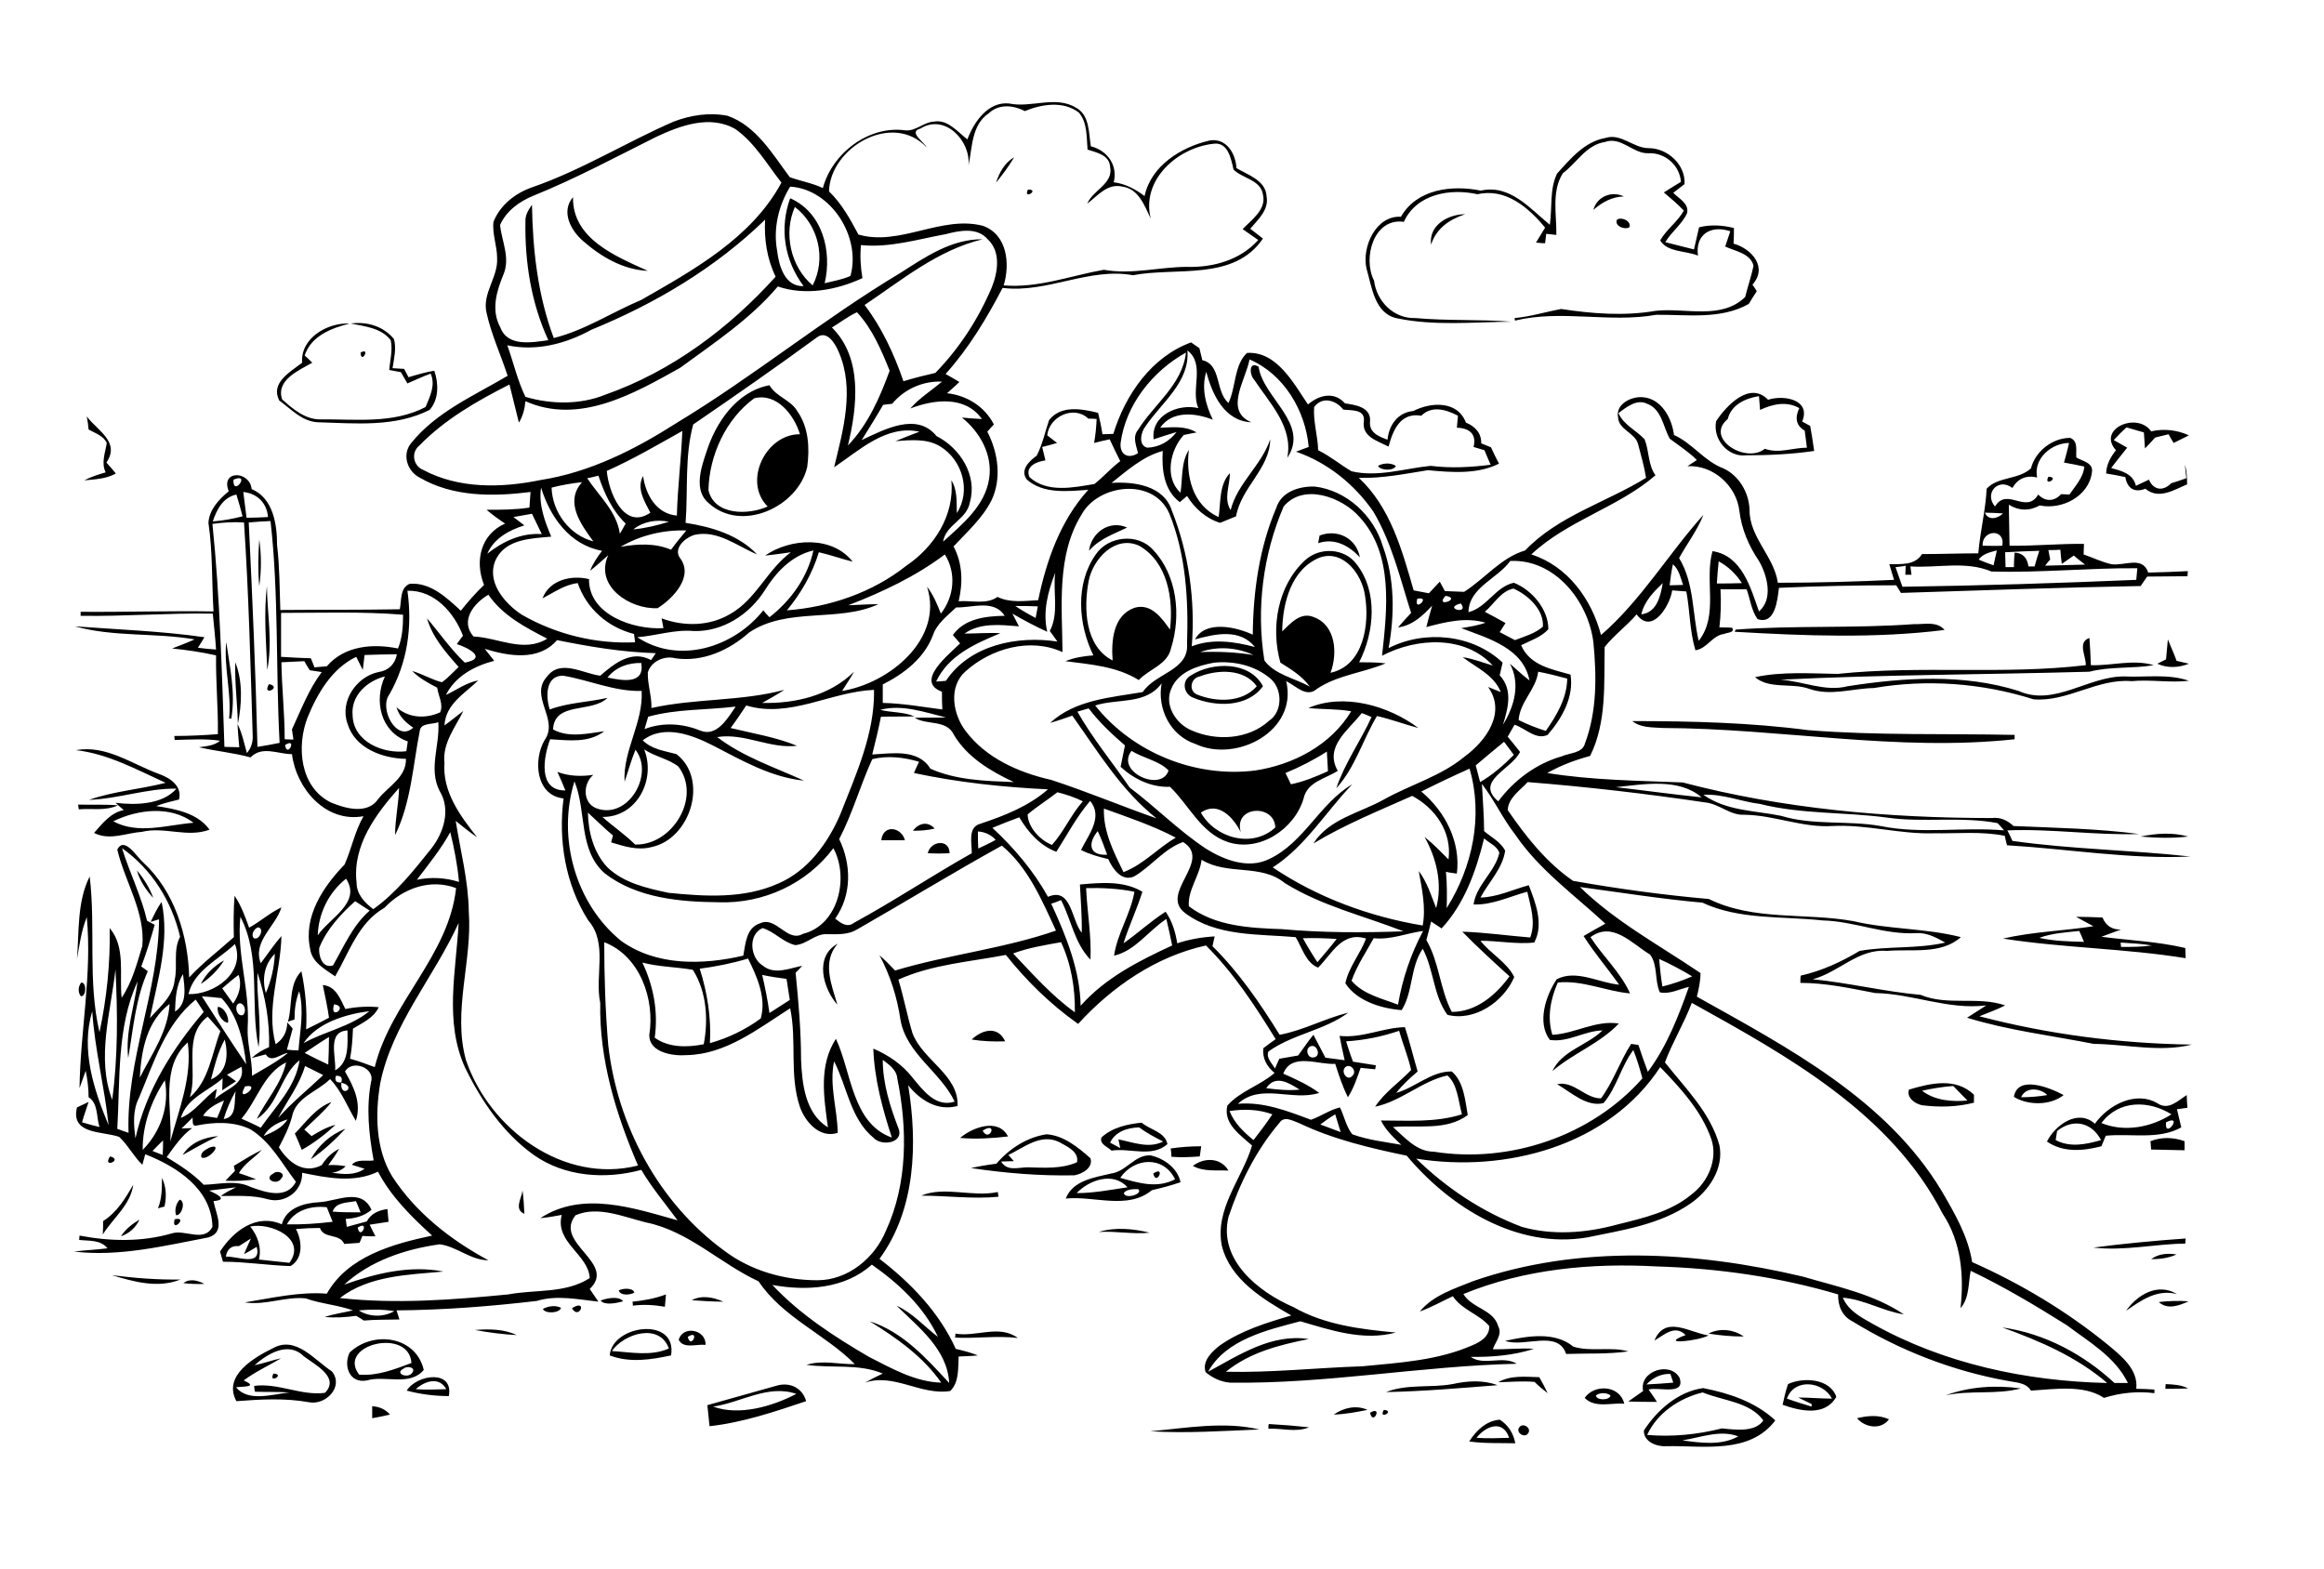 <?xml version="1.0" encoding="utf-8"?>
<!-- Generator: Adobe Illustrator 21.0.2, SVG Export Plug-In . SVG Version: 6.00 Build 0)  -->
<svg version="1.2" baseProfile="tiny" id="Layer_1" xmlns="http://www.w3.org/2000/svg" xmlns:xlink="http://www.w3.org/1999/xlink"
	 x="0px" y="0px" viewBox="0 0 640 432" overflow="scroll" xml:space="preserve">
<path d="M418.4,393.1c1-1.4,3.5,0.2,2.4,1.7C419.8,396.2,417.3,394.5,418.4,393.1 M316.8,394.2c9.9-0.9,20.3-2.8,30-0.5
	C336.8,394.1,326.8,394.8,316.8,394.2 M349.4,392.2c3.7,0.2,7.4,0.5,11.1,0.9c-3.6,1.5-7.5,0.2-11.2,0.4
	C349.3,393.2,349.3,392.5,349.4,392.2 M406.6,396c3,0.2,6,0.1,9,0C413.9,390.9,409.2,392.7,406.6,396 M404.6,397
	c1.9-3,4.7-5.7,8.4-6c2.3,1.4,3.8,3.8,4.3,6.5C413,397.4,408.8,397.6,404.6,397 M511.4,390.6c2.9-0.7,6-1,8.8,0.3
	C518,393.9,513.6,393.2,511.4,390.6 M377.3,389.1C380.9,386.9,378.1,392.9,377.3,389.1 M381.1,388.3
	C384.4,388.6,379.4,391.2,381.1,388.3 M367.3,389.6c2.7-1.9,6.2-2.7,9.3-1.3C373.6,388.9,370.5,389.5,367.3,389.6 M102.5,387.3
	c1.9,0.1,3.6,0.8,4.9,2.3c-1.6,0.4-3.3,0.7-4.9,1C102.5,389.4,102.5,388.3,102.5,387.3 M535.8,384.3c6.5-2.4,13.8-2.9,20.7-1.9
	C549.7,384.2,542.6,382.8,535.8,384.3 M463.3,396.7c5.1,0.7,10.7,1.5,15.4-1.1C473.7,393.7,468.4,395.9,463.3,396.7 M453.6,395.2
	c6.9,0.6,13.9-0.1,20.6-1.8c3.8,0.4,9.2,1.1,11.4-2.2c-3.7-5.1-11.1-5.4-16.7-7.7C462.6,385,456.4,389.1,453.6,395.2 M452.7,394
	c3.7-5.7,9.4-10.7,16.3-11.7c7.2,1.4,14.4,3.8,19.9,8.9c-7.1,9.4-19.8,6.9-30,7.1C456.3,398.5,452.6,397.1,452.7,394 M439.5,384.3
	c0.1,1.5,3.9,1.4,4,0C442.4,383.5,440.6,383.5,439.5,384.3 M436.4,385c2.7-3.9,9.7-3.5,10.9,1.6C443.7,386.3,439.2,387.9,436.4,385
	 M196.4,387.4c7.1,2.6,16.2,0,22.9-3.5C211.5,381.2,204,386.3,196.4,387.4 M194.8,387c6.4-1.8,12.8-3.6,19.2-5.4c3.6-1,7,0.7,8,4.3
	c-8.6,2.9-17.5,5.9-26.6,6.9C195.2,390.9,195,389,194.8,387 M596.4,381.2c2.1,0.1,4.3,0.2,6.2,1.2c-2.1,0.1-4.2,0.1-6.3,0.1
	C596.3,382.2,596.4,381.5,596.4,381.2 M492.1,385.2c2.2,0.8,4.5,1.5,6.8,2.2l0-0.7c-1.2-0.6-2.5-1.2-3.7-1.8c3.1,0,6.2,0.3,9.3,0.3
	C502,380.4,494.1,379.5,492.1,385.2 M492.4,381.2c4.3-2,11.6-1.5,13.3,3.5c-3.1,5.5-10,3.9-14.8,2.2
	C491.3,385,491.8,383,492.4,381.2 M400,381.2c4.1-0.9,8.4-1.2,12.4,0.3c-10.2,0.8-20.4,1.7-30.7,1.9
	C387.5,381.1,393.9,382.3,400,381.2 M412.6,380.7c3.4-2,7.5-1.5,11.3-1.4c0.8,1.4,1.6,2.9,2.3,4.4c-1.3-1-2.5-2-3.6-3.1
	C419.3,380.3,416,380.6,412.6,380.7 M114.5,382.6c2.8,0.2,5.6,0.1,8.4,0C120.9,379,116.9,380.4,114.5,382.6 M112,383
	c2.8-4.5,13-5.9,11.6,1.5C119.7,384.5,115.8,384,112,383 M75.3,378.3C78.7,378.5,73.8,381.3,75.3,378.3 M453.4,381.3
	c2.5-0.1,4.9-0.3,7.4-0.5c-0.2-0.6-0.6-1.8-0.8-2.4C457.5,378.3,455.2,379.4,453.4,381.3 M452.5,383.1c-1.2-5.4,7.3-8.3,10-3.7
	c1.8,5.1-5.8,2.5-8.5,3.3c0.8,1.1,1.6,2.3,2.3,3.4c-2.6,0-5.3,0-7.9-0.1C449.8,385,451.1,384.1,452.5,383.1 M70.1,376
	c2.5-0.5,4.9-1.4,7.3-1.9c-3.4,2-7.1,3.7-10.3,6.1c4.6,2-1.1,1.6-2.1,1.9c3.4,4.1,10,1.9,14.7,1.4c-3.2-0.2-6.4-0.1-9.5-0.2
	c-0.1-0.4-0.2-1.2-0.2-1.6c6.6-0.9,13,2.8,19.5,1.9c4.2-4.3-2.9-7.8-5.9-10.1C79.4,369.3,73.6,372.9,70.1,376 M75.2,371.3
	c6.3-3.5,11.4,3.3,16.2,6.4c3.4,4.2-1.7,9.4-6.3,8.5c-6.6-1.2-13.3-0.8-20-0.3C61.3,378.9,69.9,373.9,75.2,371.3 M414.5,369.3
	c6-1.3,13.6-2.7,18.8,1.6c5,1.5,10.3-0.1,15.1,1.3c-5.7,0.8-11.4,0.5-17.1,0.7C429,366.1,419.8,371.2,414.5,369.3 M111.2,376.9
	c-2.8,1.4,1.2,2.9,2.3,1.2C114.7,376.6,112.1,376.1,111.2,376.9 M98.9,378.6c5.1,0.4,9.8-1.5,14.4-3.2
	C112.7,365.5,92.6,370.3,98.9,378.6 M96.3,372.5c6.4-6.1,18.2-4.6,20.4,4.8c-3.9,4.6-10.6,1.4-15.7,2.9
	C96.2,381.1,94.5,376.1,96.3,372.5 M470.5,367.3c3-1.6,6.9-1.2,9.7,0.8C476.9,368.1,473.7,367.8,470.5,367.3 M263.1,367.3
	c5.8,1,12-2.6,17.2,1.2c-5.8-0.7-11.5,0.2-17.3-0.1C263.1,368.2,263.1,367.6,263.1,367.3 M189.4,368.2
	C190.3,371.9,192.9,365.9,189.4,368.2 M186.9,369c1.2-4.1,7.6-2.8,7.4,1.4C191.9,370.1,188.2,371.6,186.9,369 M168.5,372.1
	c5.2,0.3,10.7,1.5,15.7-0.7C181.6,364.2,171.8,367.3,168.5,372.1 M167.9,373.3c0.7-8.5,18.7-10.8,16.9,0
	C179.2,374.5,173.4,375.4,167.9,373.3 M130.8,366.3c3.9-0.3,7.9-0.3,11.5,1.4C138.4,367.5,134.6,367,130.8,366.3 M455.6,369.2
	c3-7.1,9.6-2.2,14.9-1.4c-2.6,1.5-14.2,2.8-6.3-0.1C461.2,364.7,458.3,367.7,455.6,369.2 M157.5,360.3
	C162,357.5,159.5,363.8,157.5,360.3 M149.5,360.5c1.5-0.8,3.5-1.1,5-0.3C154.1,361.7,150.1,361.9,149.5,360.5 M594.5,358.6
	c2.7-0.3,5.5-0.4,8.2-0.2C600.1,359.6,596.9,360.8,594.5,358.6 M165.4,358.2c1.7-0.7,5.1-1.3,6.2,0.2
	C169.8,358.9,166.5,359.6,165.4,358.2 M190.5,358.1c2.8-1.5,6-0.8,8.7,0.4C196.3,358.5,193.4,358.3,190.5,358.1 M174.2,358.5
	c3.1-0.3,6.3-0.9,9.2-2c-0.1,1.1-0.2,2.2-0.3,3.4c-2.9-0.5-5.9-0.7-8.8-0.3C174.3,359.3,174.2,358.8,174.2,358.5 M585.5,361
	c3.1-4.4,8.7-7.8,14-4.6C594,355,589.7,358.1,585.5,361 M170.4,355.4c1.1-0.6,3.9-0.8,4.3,0.6C173.5,356.7,170.8,356.9,170.4,355.4
	 M50.5,353.4c1.8-1.4,4-0.7,5.8,0.2C54.4,353.7,52.4,353.6,50.5,353.4 M30.8,351.2c6.3,0.8,12.5,1.3,18.9,1.2
	C43.4,354.9,36.9,353,30.8,351.2 M592.4,346.8c2-1.5,4.5-1.7,7-1.3C597.2,346.5,594.8,346.8,592.4,346.8 M576.5,343.6
	c8.4-1.1,16.9-1.9,25.4-2.5c0,0.3-0.1,1.1-0.1,1.4C593.4,342.6,585,344.6,576.5,343.6 M302.6,339.3c4.5-1.4,9.5-0.9,14,0.2
	C312,340,307.3,339,302.6,339.3 M48.1,335.8C52.1,334.9,47,339.9,48.1,335.8 M33.3,340.5c1.3-2,3.1-3.4,5.1-4.6
	C37.4,338.1,35.6,339.7,33.3,340.5 M65.8,343.2c-2-0.2-3.3,0.8-3.6,2.9c3.1-0.2,9.9,2.9,8.5-2.7c-1.2,0.7-2.3,1.4-3.5,2
	c0.6-1.5,1.3-2.9,1.9-4.3C68,341.8,66.9,342.5,65.8,343.2 M98.5,338.1C99.2,341.9,102,335.8,98.5,338.1 M68.9,337.8
	c2.1,2.6,3.2,5.8,2.4,9.1c2.8,0.3,5.6,0.6,8.4,0.9C84.6,341.1,74.5,336.6,68.9,337.8 M79,337.2c4.2,0.1,8.4-0.2,12.6-0.7
	c-0.5-1.3-1.1-2.7-1.6-4C85.8,332,81.2,333.2,79,337.2 M91.6,333.7c2.6,0.2,5.1,0.2,7.7,0.2c-0.4-1-0.8-2.1-1.3-3.1
	C95.7,331.3,92.5,331,91.6,333.7 M88,331.1c4.9-0.3,11.5-4.1,14.3,2.1c-2,1.7-4.5,2.4-7.1,2.5c0.1,0.5,0.2,1.6,0.3,2.2
	c1.8-0.5,3.6-1,5.5-1.5c1.2-2.2,3.3-3.1,5.7-3.4c0.1,1.2,0.2,2.4,0.3,3.5c-1.7,0.3-3.5,0.5-5.2,0.8c0.5,1.1,1.1,2.2,1.6,3.2
	c-1.2,0-2.4,0-3.6-0.1c-0.2,0.5-0.6,1.5-0.8,1.9c-1.4,0.1-2.8,0.2-4.2,0.3c-1.3-3-5.6-1.3-6.7-4.4c-2.2,0-4.4,0.1-6.6,0.3
	c1.7,3.2,2.1,8.1-1.5,10.2c-6.2-0.2-12.4-1.2-18.6-1.2c-0.2-0.7-0.6-2.1-0.8-2.8c3.6-5.6,10-10.6,17-7.5
	C78.8,332.7,83.7,331.3,88,331.1 M49.5,330.4c1.7,0.5,0.6,4.4-1,4.3C48,333.3,48.5,331.4,49.5,330.4 M253.7,329.3
	c6.4-2.7,14.1,0.5,21.1-1c0,0.3,0.1,1,0.2,1.3C267.9,330.3,260.8,329.3,253.7,329.3 M143.9,327.9c0.3,2.1,0.4,4.3,0.5,6.4
	C141.5,333.1,143.6,330.1,143.9,327.9 M28.4,336.3c3.8-2.4,6.1-6.2,8.3-10c-0.8,5.6-5.5,9.1-8.4,13.7
	C28.4,338.8,28.4,337.6,28.4,336.3 M44.6,324.4c1.2,2.5,1.3,5.2,0.7,7.9c-0.5,0.1-1.4,0.4-1.8,0.5C44.6,330.1,44.6,327.3,44.6,324.4
	 M317.6,323.2C321.2,320.8,318.4,326.9,317.6,323.2 M75.3,323.2c1-1,3.5-0.1,2.2,1.3C76.3,326.7,72.3,324.7,75.3,323.2 M328.5,321.1
	c3.2-2.4,7.7-2.3,9.8,1.3C335.1,322.2,331.5,322.8,328.5,321.1 M313.4,327.5c-1.3,0-3,0-3.9,1C309.6,330.5,315.1,328.8,313.4,327.5
	 M296.5,328.6c4.7,0,9.3-0.9,14-1.6C306.6,322.6,299.9,325,296.5,328.6 M308.5,324.4c5,1.4,10.1,3,15.1,0.4
	C320.4,318.2,312.3,318.8,308.5,324.4 M306,323.2c4.1-0.5,6.5-5.2,10.8-5c3.7,0.8,7.5,3.5,8.3,7.4c-2.6,0.9-5.3,1.6-7.9,2.2
	c-6.6,5.5-15.9,1.5-23.7,2.3C295.4,325.1,301.4,324.3,306,323.2 M30.3,318.5C34.1,319.4,28,322,30.3,318.5 M64.4,321.1
	c2.5-1.5,5-3.1,7.7-4.4c-2,2.2-4.8,3.7-6.3,6.4c1.6,0.5,3.2,1.1,4.7,1.7c-2.8,0.4-5.6,0.5-8.4,0.4c0.8-0.9,1.7-1.8,2.6-2.7
	C64.6,322.2,64.5,321.5,64.4,321.1 M322.4,316.3c2.8-0.4,5.6-0.6,8.4-0.6c-0.1,0.7-0.3,2.1-0.4,2.8c-2.6,0.2-5.2,0.3-7.8,0.1
	C322.6,318.1,322.5,316.9,322.4,316.3 M57.6,316.1c4.2-1.6-0.2,3.6-2.1,2.7C55,317.4,56.7,316.6,57.6,316.1 M592.2,314.3
	c3.1-1.2,6.3-1.1,9.4,0c0,0.6,0,1.9,0,2.5c-3.1-0.1-6.2-0.1-9.2-0.2C592.3,316,592.3,314.8,592.2,314.3 M50.3,318.1
	c2.1-3.4,6-4.9,9.8-5.2C56.8,314.4,53.5,316.3,50.3,318.1 M277.7,318.1c0.4,0.4,1.1,1.3,1.5,1.7c-0.9,0-2.6,0.1-3.5,0.1
	c1.6,2.8,4.8,1.6,7.3,1.6c4.5,0.1,9.3,0.5,13.6-1.4c0.6-3-2.9-4.4-5-5.6C286.6,312.1,281.9,316.1,277.7,318.1 M274.4,320.5
	c3.5-4.1,8.4-7.3,13.8-8.1c4.7,0.3,8.7,3.6,12.1,6.6c0.8,2.6-2.2,4.3-4.4,4.7c-9.5,0.2-19.1-0.6-28.5-2
	C269.7,321.2,272,320.8,274.4,320.5 M85.6,319.3c2-3.8,5.5-6.9,9.5-8.4C92.2,314,89.1,316.9,85.6,319.3 M270.6,311.4
	C272.5,314.9,275,308.6,270.6,311.4 M264.4,313.4c3.4-2.9,10.5-5.6,13.2-0.4C273.2,313.5,268.8,313.8,264.4,313.4 M305.7,314.7
	c0.9,0.5,1.9,1,2.8,1.5c-0.1-0.6-0.4-1.8-0.5-2.4c4,0.8,8.4,2.6,12.3,0.6c-2.3-1.2-4.6-2.4-6.6-3.9
	C310.5,310.6,307.2,311.6,305.7,314.7 M303.3,313.3c3-2.8,7.2-3.7,11.1-4.1c2.3,2,6.4,2.5,7.1,5.9c-4.3,3.8-10.3,1-15.4,1.8
	C305,315.8,302.8,315.2,303.3,313.3 M81.2,312.2c3.1-3.2,5.8-7.1,10.1-8.7c-2.2,2.8-5,5.1-7.5,7.6c0.7,0.6,1.3,1.2,2,1.8
	c2.1-1.3,4.2-2.5,6.6-3.1c-2.8,2.6-5.9,5-9.3,6.9C82.5,315.2,81.9,313.7,81.2,312.2 M596.5,309.1C596,314.1,601.5,306.6,596.5,309.1
	 M566.5,311.5c-0.1,0.6-0.3,1.9-0.4,2.5c4,2.1,8.3,1.2,12.5,0C576,309,570.8,308,566.5,311.5 M578.7,309.3
	c6.3,2.6,13.7,1.2,19.3-2.4C591.7,303,583.5,302.9,578.7,309.3 M576.9,309.5c3.7-5.2,11.3-9.2,17.3-5.6c3,2,5.6-0.8,8-2.3
	c0,0.9,0.1,2.6,0.2,3.5c-0.7,0.1-2.2,0.3-2.9,0.4c0.4,1.7,0.8,3.3,1.2,5c-6.3,3.5-13.9,1.6-20.8,2.3c-0.4,0.9-0.8,1.9-1.2,2.9
	c-5,1.3-10.5,1.8-15-1.3C566,309.8,572.3,305.3,576.9,309.5 M556.6,302.2c2.4,0,4.8-0.2,7.2-0.6
	C561.8,299.6,557.8,299.3,556.6,302.2 M554.6,302.1c1-6.1,9.8-2.6,13.7-0.5C564.7,304.5,558.5,304.5,554.6,302.1 M529.3,300.4
	c3.5,2.7,8.2,3.1,12.5,2.7c-1.3-1.3-2.6-2.7-3.9-4C535,299.3,532.1,299.8,529.3,300.4 M525.7,300.1c6-1.8,12.9-3.4,17.9,1.4
	c0,0.6,0,1.7,0,2.2c-4.7,1.2-9.5,1.3-14.3,0.7C527.4,304,525,302.4,525.7,300.1 M267.6,286.3c2.8-2.7,7.2-3.9,9.2,0.5
	C273.7,286.9,270.6,286.8,267.6,286.3 M60,277.3c1.8,0.1,3.1,2.8,2.8,4.4C61.1,281.5,59.6,278.9,60,277.3 M22.4,270.6
	c1.5,0,1.4,3.8-0.1,3.8C21.4,273.4,21.5,271.6,22.4,270.6 M55.3,271c1.4-2.8,3.7-5,6.4-6.5C60.1,267.1,57.9,269.3,55.3,271
	 M230.6,276.7c-4-4.5-6.4-13.3,0.1-16.8C226.3,264.9,229,271.2,230.6,276.7 M584,259.6l0.1,1.2c2.8,0,5.7,0,8.5-0.4
	C589.8,259.9,586.9,259.8,584,259.6 M561.6,258.3c4,0.9,8.2,1,12.3,1.1c-0.3-0.8-1-2.3-1.3-3C568.9,256.8,565.1,257,561.6,258.3
	 M571.7,252.5c2.4,0,4.8,0.1,7.3,0.2c0.9,2.2,2.6,3.4,5.1,3.3c-1.8,0.7-3.6,1.3-5.4,2c7.7,1,15.5,1.3,23.1,3.1
	c0,0.7,0.1,2.1,0.1,2.8c-16.7-2.7-33.7-2.8-50.3-5.4c8.2-1.9,16.6-2.1,24.9-3.4C574.8,254.2,573.2,253.3,571.7,252.5 M37.7,239.7
	c1.9,2.3,3.5,4.8,4.5,7.6C40.2,245.1,38.5,242.6,37.7,239.7 M255.5,235c0.7-3.4,6-4.1,6,0C259.5,235.1,257.5,235.1,255.5,235
	 M589.5,230.4c4.3-0.9,8.8-1.2,13.1,0C598.3,230.9,593.9,230.8,589.5,230.4 M242.7,231.4c0.5-4.4,5.5-3.7,6.5,0
	C247.1,231.4,244.9,231.4,242.7,231.4 M251.4,228.8c1.5-2,4-2.8,6-0.6C255.4,228.7,253.4,228.8,251.4,228.8 M263.3,222.3
	C263.9,222.8,263.9,222.8,263.3,222.3 M21.5,221.6c3.7,0.1,7.3-0.1,11,0.2c-3.4,1.6-7.2,0.8-10.8,1.1L21.5,221.6 M31.2,226.2
	c6.8,3.7,14.8,1,22.1,0.4C47,221.8,37.9,222.9,31.2,226.2 M20.9,206.6c8.4-1.5,15.5,3.9,23,6.6c3,1.1,6.3,3.3,5.4,7
	c-2.1,0.5-4.2,1-6.3,1.8c5.3,0.8,11.4,1.9,14.7,6.5c-6.1,2.3-12.4-0.9-18.6,0.6c-4.4,0.3-8.9,2.5-13.2,0.3c2.3-2.6,4.6-5.6,8.2-6.3
	c-0.8-0.6-1.5-1.3-2.3-2c5.6,0.7,13,0.5,16.8-3.9c-8.1-0.1-16,2.8-24.1,3.1c6.8-2.4,14.1-2.9,21.1-4.7
	C37.5,211.9,29.7,207.6,20.9,206.6 M449.5,198.6c16.2,0,32.5,0.4,48.5,2.5c18.9,1.5,37.9,0.9,56.8,1.3c0,0.3,0,0.9,0,1.2
	c-32.3,3.5-64.5-3-96.8-3.1C455.1,200.3,451.9,200.5,449.5,198.6 M74.1,188.4C77.9,189.3,71.9,192,74.1,188.4 M330.4,186.3
	c-2.5,0.4-3.2,4-0.7,5c5.2,2.1,12.4,2.3,16.4-2.3C342.6,184.1,335.4,184.4,330.4,186.3 M328,186c5.9-3.8,16.2-3.9,19.8,3
	c-4.3,5.9-13,5.7-19.1,3.2C326,191.3,325.2,187.5,328,186 M64.8,182.4c2.1,5.3,1.8,11.5,0.7,17C65.4,193.8,64.6,188.1,64.8,182.4
	 M63.1,197.9c0.7-7.1-1.5-14-0.8-21.1c1,7,2.6,14,1.4,21.1L63.1,197.9 M596.5,181.6c0.2-1.9,0.3-3.7,0.5-5.5c0.8,2,1.7,3.9,2.4,5.9
	c0.8,0.2,2.5,0.6,3.4,0.8c-2.8,1.1-5.9,1.3-8.7,0C594.7,182.5,595.9,181.9,596.5,181.6 M574.4,183.2c0.1-2.5-2.4-6.3,1-7.5
	c0.2,2.5,0.3,5,0.4,7.5c5.7,0.2,11.7-1.7,17.3,0c-5.8,1-11.9,0.3-17.7,1.8c-28.3,0.8-56.8,0.8-85.1,2.2c6.2,0.4,12.3,3.4,18.5,1.8
	c15.5-2.4,31.8-3.5,47.1,1.3c9.8,4.4,19.2-4.1,29.1-4c5.9,0.3,12.1-0.8,17.8,1.2c-5.3,0.6-10.5-0.4-15.8,0.1c-9.4-0.8-17.7,5.8-27,5
	c-14.2-4.5-29.4-5.6-44-3.1c-6,0.1-11.9,2.3-17.8,0.2c-4.8-1.7-10.9,0.2-14.9-3.2c7.5-1.6,15.2-1,22.8-0.9
	C528.8,183.2,551.7,185.9,574.4,183.2 M478,173.4c16.3-1.2,32.7-0.3,49-1.5c2.9,0.1,6.4-0.9,8.5,1.6c-19.1,2.4-38.8,1.6-57.8,0.5
	L478,173.4 M73.6,184.5c-0.3-7.7-1-15.4-0.1-23.1C73.6,169.1,75.1,176.9,73.6,184.5 M71.4,148.6c0.6,4.2,0.6,8.6,0,12.8
	C71,157.2,71.1,152.9,71.4,148.6 M299.8,160c-1.4,7.4-1.1,18,6.6,21.9c-0.4-5.3,0.1-12.4,6-14.5c4.6-1.4,7.6,2.9,9.8,6
	c1-8.3-0.6-18.6-8.5-23.1C307.1,147.3,301,153.9,299.8,160 M301.7,152.8c3.4-5.2,11.7-6.1,15.9-1.3c6.6,7,7.7,18.1,4.9,27
	c-1,4.6-6,5.7-8.9,8.8c-6.1-3.8-13.3-4.3-20.2-5.2c2.5-1,5-1.4,7.7-1.6C296.9,171.9,296.1,160.8,301.7,152.8 M363.4,147.5
	c4.9-1.9,10.1,0.7,11.1,6c-3.1-3.3-7-5.4-11.5-3.9C363.1,149.1,363.3,148,363.4,147.5 M299.9,151.7c0.6-5,5.6-8.6,10.5-6.4
	C306.7,147.1,302.7,148.4,299.9,151.7 M564.1,131.3C567.5,131.4,562.6,134.3,564.1,131.3 M379.5,128.3c1.4-0.8,3.5-0.9,4.9,0
	C383.9,129.8,380,129.6,379.5,128.3 M582.7,124c-5.3-5.9,5.9-10.7,9.7-5.2c3.5-0.8,7.1-0.4,10.4,1.1c-1.4,0.7-2.8,1.4-4.2,2.1
	c-0.4-0.6-1.1-1.8-1.4-2.4c-1.2,0.3-2.4,0.6-3.7,0.9c-0.9,1-1.8,2-2.8,3c-0.1-1.5-0.2-2.9-0.3-4.4c-1.6-0.5-3.2-0.9-4.8-1.4
	c-1.2,1.1-2.4,2.3-3.5,3.5c1.2,0.7,2.5,1.4,3.7,2.1c-1.5,1.9-3,3.7-4.4,5.6c2.8,0.8,6,1.5,6.8,4.9c1.2-0.6,2.4-1.1,3.6-1.7
	c1.2,2.9,3.9,3.3,6.1,1c1.4-0.4,2.8-0.9,4.2-1.4c-0.2-1.3-0.3-2.5-0.4-3.8c0.5,1.8,0.6,3.7,0.6,5.5c-3.6,1.5-7.8,4.3-11.5,1.2
	c-3,1.2-5-0.1-5.5-3.2c-1.8-0.4-3.5-0.7-5.3-1C580.1,127.8,581.3,125.8,582.7,124 M23.9,114.7c2.9,3.9,9.3,7,5.4,12.7
	c0.9,1,1.8,2,2.6,3c-2.6,1.5-5.7,1.6-8.7,1.9c1.9-1,3.8-1.6,5.9-2.2c-1.3-2.7-0.1-5.4,0.3-8.1c-0.9-2-3.2-2.7-5-3.7
	C24.3,117,24.1,115.8,23.9,114.7 M475.8,115.4c-6.5,5.4,5.1,12.4,10.2,8.2c3.9,1.4,7.7-0.3,11.6-0.3c-0.2-1.5-0.4-3.1-0.6-4.7
	c-2.5-1.4-2.7-3.7-1.5-6.2c-3.5-2-7.4-1.1-10.8,0.5c-0.1-1.3-0.2-2.5-0.3-3.8C480.7,109.7,476.8,111.4,475.8,115.4 M472.6,116
	c2.9-4.4,9.3-11.1,14.3-5.9c4.3-1.4,11.9-0.1,9.4,6c0.7,0.4,1.5,0.8,2.2,1.2c0.4,2.3,0.8,4.6,1.1,6.9c-6.2,0.9-12.5,1.2-18.7,1.2
	C475.9,126,471.6,121,472.6,116 M207.7,109.7c-7.8,5.7-12.4,15.7-12.6,25.3c1.6,7,11,6.9,16.3,4.5c-6.9-6.9-0.5-20,8.9-19.9
	C218.7,114.3,213.9,108.1,207.7,109.7 M194.5,124.6c2.6-8.3,8.4-16.8,17.4-18.5c1.8,3.2,5.9,4,7.7,7.2c3.1,4.4,3.4,10.1,2.7,15.3
	c-2.5,11-18.1,18.2-27.1,10C191,135.2,193,129,194.5,124.6 M345.4,104.6c-1.3-1.3-1.6-5.3,1.2-3.6c1.2,8.6,14.2,15.7,7.9,25.1
	C356.2,117.6,349.7,111.1,345.4,104.6 M99.3,97.1C102.2,95.5,99.4,100.5,99.3,97.1 M83.2,99.9c-0.5-6.8,7-11.1,13.1-10.8
	c-5.1,1.3-10.6,3.4-12.4,8.8c0.7,0.6,1.4,1.3,2.1,2c-3.7,2.1-10.1,4.8-8.3,10.1c2.9,2.6,6.3,5.5,10.4,5.5c9.8-0.1,20.1,1.3,29.1-3.4
	c1.2-2.9,2.8-6,1.4-9.2c-2.2,0.8-4.3,1.8-6.4,2.7c-0.6-1-1.2-2.1-1.8-3.1c-1.1-0.2-2.1-0.4-3.2-0.6c0.2-2.7,1-5.5,0.4-8.2
	c-2.6-3.4-7.1-3.8-11-4.6c4.4-0.6,9,0.7,11.9,4.3c0.7,2.6,0,5.4-0.4,8c1.1,0.1,2.1,0.1,3.2,0.2c0.3,0.6,0.9,1.7,1.2,2.3
	c2.3-0.7,4.7-1.4,7.1-1.8c1.2,3.5,1.3,7.9-1.3,10.8c-9.5,4.8-20.4,3.7-30.6,3.4c-4.4-0.1-7.5-3.6-10.8-6
	C74.4,105.4,80,102.4,83.2,99.9 M445.3,60.5c1.3-0.9,4.1,0.5,3.4,2.1C447.4,63.4,444.5,62.2,445.3,60.5 M394.1,67.4
	c-0.7-5.4,4.7-8.4,9.4-8.4C399.2,60.4,395.5,62.9,394.1,67.4 M160.6,66.4c-3.4-2.9-6.2-8.1-2.8-12.1c-0.2,11.5,11.8,16.3,20.6,20.3
	C171.6,74.3,165.5,70.7,160.6,66.4 M438.8,57.8c1-3.7,5-5.3,8.4-3.7C443.9,54.2,441.2,55.7,438.8,57.8 M283.1,52.2
	C286.5,52.2,281.6,55.2,283.1,52.2 M274.3,50.3c0.9-2.8,2.4-5.5,5-7C277.8,45.8,276.1,48.1,274.3,50.3 M428.8,47.8
	c3.7-4.1,7.6-8.8,13.3-9.8c4.3-1.4,7.7,2.8,11.9,2.8c5.2,0,10.2,4.5,9.9,9.9c-1,0.8-2.1,1.6-3.1,2.4c1.5,1.6,4.4,2.9,3.8,5.6
	c-1.4,3.1-4.3,5.1-6,8c2.6,0.7,5.3,1.3,7.9,2c0.5-2,0.9-4.1,1.4-6.1c3.2-0.8,6.4-0.6,9.6,0.2c0,1.4,0,2.8-0.1,4.3
	c5,1.4,9.5,6.5,5.2,11.3c0.3,0.4,0.9,1.3,1.2,1.8c-0.8,1.2-1.5,2.3-2.2,3.5c-7.8,4.4-17,2.9-25.5,3c-13,2.3-26-1.5-38.9,1.6
	l-0.1-0.7c4.4-0.4,8.5-1.7,12.8-2.5c8.6,1.3,17.4,2,26.1,0.5c8.2-0.9,18,2.6,24.6-3.8c0.7-2.9,1.7-5.7,2.3-8.6c-0.8-3.4-5-4-7.8-5.3
	c0.5-1.4,0.9-2.8,1.4-4.2c-5.3-1.8-9.7,0.8-8.9,6.7c-3.4-1.4-8.5-0.9-10.4-4.2c1.7-3,4.8-5.1,6.5-8.2c-1.7-1.8-3.6-3.4-5.5-5
	c1.5-1,3.1-1.9,4.7-2.9c-0.3-4.6-4.4-8.1-8.9-7.9c-4.3,0.2-7.5-4.7-12-3.1c-5.2,0.8-7.7,5.7-11.6,8.6c-3.2,5-1.7,11.4-1.8,17
	c-0.9-0.1-1.9-0.2-2.8-0.3c-0.1,0.7-0.2,2-0.3,2.6c-0.6,0-1.9-0.1-2.5-0.2c0.8-1.4,1.7-2.7,2.5-4.1c-4.5-5.5-10.9-11-18.6-9.2
	c-7.5-1.7-16.8-0.1-20.3,7.6c-8.3-1.2-11.4,10-8.2,16.2c0.7,5.7,5.4,10.5,11.4,10.3c8.8,0.8,17.6,0.3,26.4,1
	c-10.4,0.1-21.1,1.2-31.3-0.9c-6.4-1.2-7.1-8.7-8.6-13.8c-1.3-5.9,2.6-14.6,9.5-14.2c4.4-7.7,14.1-8.8,22-7.2c8-1.8,13.5,4.9,19,9.4
	C427.5,57.1,426.7,52.1,428.8,47.8 M98.8,360.9c2.9,1.9,6.9,1.9,9.8,0.2C105.4,360.6,102.1,360.6,98.8,360.9 M212.7,353.9
	c7.6,8.1,17,14.2,26.6,19.8c6.3,3.2,12.7,6.9,19.9,7.1c-5-7.2-12.3-12.3-19.7-16.9c9.1,2.9,15.6,10.2,21.9,17
	c-0.5-9.3-8.4-15.3-14.5-21.3c4.4,2,7.6,5.7,11.4,8.6c-3.9-8.3-10.8-14.7-18.2-19.9C232.6,355,222.1,355.6,212.7,353.9 M42,317
	c0.9,0.4,1.9,0.7,2.8,1.1c0.1-1.3,0.1-2.7,0.1-4C43.9,315,43,316,42,317 M72.6,312.9c2.5-1.1,5.1-2.2,6.6-4.6
	C76.6,309.1,74,310.4,72.6,312.9 M50,310.8c0.7,0,2.2-0.1,2.9-0.1c-2.9,2.1-4.9,5.1-7,8c3.6,2.2,7.2,4.5,10.2,7.6
	c4.3-0.1,8.8-1.4,12.9,0.6c4.1,1.5,9.9,3.5,12.5-1.4c-3.9-5.1-7-11.1-12.6-14.5c-4.6-2.2-9.9-2-14.8-1c-1.4,0.3-0.9-1.5-1.1-2.2
	C52.1,308.8,51,309.8,50,310.8 M363.6,309.7c1.8,0.7,3.7,1.4,5.6,2.1c-0.5-1.6-1-3.3-1.5-4.9C366.2,307.8,364.9,308.7,363.6,309.7
	 M338.6,306c1.3,3.3,3.9,5.8,6.6,8c1.8-2.3,3.6-4.7,5.2-7.1C346.6,305.5,342.5,305.4,338.6,306 M55.9,307.3c1.3,0.2,2.6,0.4,3.9,0.6
	c0.7-1.6,1.3-3.2,1.9-4.8C59.5,304,57.3,305.2,55.9,307.3 M61.6,308.2c3.8-0.5,2.8-5,3.3-7.7C63.5,303,62.4,305.5,61.6,308.2
	 M67.5,299.2C64.5,304.5,72.6,298.3,67.5,299.2 M39.3,316.7c5-5.1,7.4-12.1,6.1-19.2C41.7,303.1,39.2,309.9,39.3,316.7 M94,298.2
	C93.6,302.8,98.6,299.2,94,298.2 M348.7,299.7c3,0.4,6.1,0.7,9.2,0.4C354.9,298.2,351.2,295.9,348.7,299.7 M92.5,296.3
	c-0.4,1.3,0.1,2,1.5,1.8C94.4,296.8,93.9,296.2,92.5,296.3 M457.2,293.9c-14.2,21.7-42.6,29.2-67.2,25.2
	c8.3,8.1,18.2,14.7,29.1,18.8c8.5,2.4,17.6,1.7,26.1-0.6c7.2-1.8,14.9-3.5,20.7-8.4c4.5-3.4,7.2-9.6,5.4-15.1
	C468.6,306,462.9,299.8,457.2,293.9 M370.4,294c-1.2,1.3,0.7,3.9,2,2.3C373.9,295.1,371.8,292.6,370.4,294 M84,293.6
	c-1.5,5.2-4.9,9.5-7.4,14.3c3.8-4.3,8.2-7.8,12.4-11.8C87.3,295.2,85.6,294.4,84,293.6 M62.5,296c0.6,0.4,1.9,1.4,2.5,1.8
	c-1,0.6-2.9,1.9-3.8,2.5c0-0.8,0.1-2.5,0.1-3.3c-3.9,3.5-9.9,5.4-11.5,10.9c4-1.7,6.4-5.6,9.9-8c-0.1,0.7-0.4,2.1-0.5,2.8
	c2.8-2.8,8.5-3.9,7.3-8.9C65.3,294.5,63.9,295.2,62.5,296 M95,295.1c2.4,4.2,4.6,8.6,3,13.6c-2.3-3.8-3.9-8.2-7.1-11.5
	c-3.5,3.5-9.5,5-10.5,10.4c-0.8,3-2.2,5.7-3.6,8.4c2.6,4.1,6.8,7.5,11.8,4.9c1.2-1.9,2.8-3.5,4.8-4.5c-0.9,1.6-1.9,3-3,4.5
	c1.6-0.1,3.2,0,4.8,0.3c-1,1-2.3,1.6-3.8,1.8c3.1,0.4,6.3,0.8,9-1.1c-0.9-0.3-2.6-0.8-3.5-1.1c1.4-1.7,4.1-0.9,6-1.2
	c-1.3-7.1-2.1-14.5-0.7-21.7C103.3,294.1,97,291.7,95,295.1 M66.5,308.1c1.8,0.8,3.6,1.6,5.3,2.5c4.1-5.9,9.6-11.2,10.7-18.6
	c-5.2,4-5.8,12.3-11.8,16.2c2.6-5.2,6.8-9.7,8.1-15.6C72.6,295.6,70.8,303.1,66.5,308.1 M361.1,288.1c-1.9,0.5-1.1,3.6,0.8,3.1
	C363.8,290.9,362.8,287.7,361.1,288.1 M46.9,314.4c2.4-8.9,6.1-17.9,4.8-27.3C44,293.9,47.5,305.5,46.9,314.4 M58.1,297.3
	c4.6-2,4.8-6.8,3.8-11C60,289.7,59.1,293.5,58.1,297.3 M83.9,290c2.1,1.1,4.3,2.2,6.5,3.2c0.1-2.5,0.2-5,0.2-7.6
	C88.3,287,86.1,288.5,83.9,290 M370.7,286.8c0.6,1.9,1.2,3.8,1.9,5.6c2.1,0.3,4.2,0.7,6.3,1c0,0.3-0.2,0.9-0.2,1.1
	c-1.3-0.1-2.7-0.3-4-0.4c-1,2.8-1.9,5.6-3.5,8.1c-1.5-3-2.5-6.1-3.5-9.2c-4.8,0.3-12-3.2-14.3,2.7c3.4,1.5,6.9,3.1,9.9,5.3
	c-7.4,2.4-16.1-2.8-22.4,3c7.1-0.6,13.7,2,20.1,4.4c2.7-0.9,5.1-2.7,8-3.4c1.2,2.4,1.7,5.3,3.4,7.4c4.4,1.6,9,2.1,13.5,2.9
	c-2.1-2-4.3-4-5.6-6.7c7.4,0,15.1,0.6,22.3-1.7c-1-3.6-1.2-8.3-4-10.7c-7,1.5-12.7,7.1-19.9,8.6c2.6-4,6.7-6.7,9.9-10.1
	c-0.8-3.7-2.3-7.2-3.3-10.8C380.6,285.5,375.7,286.5,370.7,286.8 M92.3,294.8c3.9-2.2,3.4-7.2,3.4-11C90,284.1,92.6,291,92.3,294.8
	 M57.2,280c-7,5.3-2.6,14.8-4.9,22.2c5.3-4.6,6-12,8.4-18.2C59.5,282.6,58.4,281.3,57.2,280 M83.6,287.3c5.9-3.3,12.9-4.5,18.1-8.8
	C95.2,279.3,87.3,281.7,83.6,287.3 M29.9,309.9c-1.1-10.5-3.8-20.8-4.5-31.4C22.2,289.1,25.8,300,29.9,309.9 M38.5,296.8
	c3.3-6.5,7.8-12.8,8.2-20.3C40.4,281.3,38.9,289.3,38.5,296.8 M458.5,292.6c5.6,7.1,12.5,13.8,15,22.8c1.3,6.4-2.9,12.6-8,16.1
	c-8.4,5.8-18.7,7.3-28.4,9.3c-19.3,3.3-37.8-8.3-49.7-22.5c-10.1-2.1-20.3-4.5-29.7-9c-1.7-0.6-4.1-2.1-5.4,0
	c-6.4,7.5-10.9,16.6-14,25.9c-2.8,11.8,8.2,20.6,17.9,24.8c8.6,4.9,18.5,6.1,28.2,7c-8.9,2.4-17.8-0.6-26.3-3.1
	c-9.1,2.4-20.5,5-25.4,13.9c8.5-4.6,17.5-10.6,27.7-9c-8.1,1.6-16.3,3.7-22.8,9c12.5,0.3,25-1.1,37.6-1.5c10.2-1,20.8-1.6,30.3-5.8
	c2.2-0.9,4.8-2.5,4.6-5.3c-2.8-3.3-7.5-4.4-10-8.2c-3,1.4-6,3.1-9.1,4.2c3.7-4.5,9.6-6.3,14.8-8.4c29.2-10.1,61.1-8.2,90.7-1.2
	c9.5,2.8,19.5,4.8,27.8,10.4c-5.8-0.9-10.9-4.1-16.8-4.6c1.5,3.6,5,5.4,8.2,7.2c19.6,11,42.3,15.8,64.6,16.3
	c-8.4-7.2-18.6-11.6-28.9-15.3c11.6,1.6,22.4,7.4,30.9,15.3c0.9,0,2.8,0,3.7,0c-3.5-7.2-10.7-11.3-16.8-15.9
	c-8.6-5.4-17.3-10.6-26.5-15c-0.7,3.5-0.3,7.4-2.8,10.3c1-8.9,0.2-18.3-4.9-26c-14.3-27.8-42.8-43.5-69.1-58.1
	C463.8,281.8,460.6,287,458.5,292.6 M92,276.6C90.6,281.3,96.2,277.2,92,276.6 M66.1,276.3c-1.9,0.2-0.9,4.1,0.9,3.2
	C67.9,278.5,67.4,276.5,66.1,276.3 M38.3,302.3c-1.8,3.5-1.5,7.4-1,11.2c2.9-13.1,10.2-24.7,18.8-34.8c-0.7-1.2-1.5-2.3-2.2-3.4
	C45.5,282.1,42.3,292.8,38.3,302.3 M55.6,274.4c4,6.3,8,12.5,12.2,18.7c-0.8-6.5-2.2-13.3-6.8-18.2
	C59.1,274.7,57.4,274.5,55.6,274.4 M209.9,268.5c0.8,3.5,1.5,6.9,2,10.5c1.9-1.2,3.7-2.4,5.6-3.6c-0.3-1.9-0.6-3.9-0.9-5.8
	C214.4,269.3,212.1,269,209.9,268.5 M61.2,272.2c1,1.4,2,2.8,3,4.2c1.6-2.3,2.5-5.1,1.5-7.9C64.1,269.7,62.7,270.9,61.2,272.2
	 M48.2,278.6c3.5-2.2,2.6-6.8,2.2-10.3C48.5,271.3,48.3,275.1,48.2,278.6 M31.8,267c-1.3,11.8-5.3,24.4-0.9,35.9
	C32.5,291,32.4,278.9,31.8,267 M176.9,265.1c3.1,6.5,4.4,13.6,3.4,20.7c3.9,2.8,9,2.7,13.5,1.8c1.3-6.8,0.8-14.5-3-20.5
	C186.2,266.3,181.4,266.3,176.9,265.1 M456.9,264.1c0.2,2.5,0.5,5.1,0.9,7.6c2.8-0.7,5.5-1.6,8.2-2.8
	C463,267.1,460,265.5,456.9,264.1 M192.7,266.8c2.1,6.6,3.2,13.6,2.8,20.5c5-1.4,9.8-3.7,14-6.8c1.6-5.6-1-11.5-3.5-16.5
	C201.7,265.3,197.2,266.2,192.7,266.8 M73.2,273.5c1.5-3.4,2.3-7.1,2.5-10.8C72.8,265.5,72.1,269.6,73.2,273.5 M51.9,273.8
	c7.1,0.2,15.8-5.9,12.8-13.8C60.2,264.3,53.4,267.3,51.9,273.8 M279,262.6c5.4,5.7,10.6,11.6,17,16.2c0.1-6.6-1-13.3-3.8-19.3
	C287.7,260.3,283.3,261,279,262.6 M166.4,259.5c0,9.4,0.3,18.9,1.1,28.3c2.5,22.2,13.9,43.5,32,56.7c7.3,5.5,16.5,8.1,25.6,8.1
	c8.4,0,15.8-6.1,18.9-13.7c6-13,5.9-28.1,3.1-41.9c-0.2-2.4-2.3-3.8-4-5.1c0,6.5,2,12.8,4.3,18.8c1.7,4.1-4.6,5.1-6.8,2.7
	c-6.4-5.2-7.3-14.1-10.9-21.1c-1.4,6.6,0.9,13.1,1,19.7c-4.9,1.6-8.9-2.9-10.4-7.1c-3-8.8-0.8-18.2-2.7-27.2
	c-8.8,5.6-17.7,12.7-28.5,12.9c-3.8,0.3-10.3-0.7-10.3-5.5C180.4,275.3,176.3,263.3,166.4,259.5 M358.8,258.4c1.2,2.2,2.6,4.5,4,6.6
	c1.8-2.1,3.6-4.2,5.3-6.4C365,258.4,361.9,258.3,358.8,258.4 M378.3,258.4c-2.1,3.8-4.6,7.5-6.1,11.7c3.2,3.8,8.4,4.9,12.8,6.6
	c1.2-7.1,3.5-13.9,6.9-20.3C387.4,257,383,258.9,378.3,258.4 M104.7,298.4c-1.4,8.5-1.3,18,3.3,25.6c6.5,10,16.1,17.5,26.5,23.1
	c-4.9,0-8.7-3.8-13.4-4.4c-9.4,1.3-19.1,4.5-26.3,11.1c8.7-3.1,18.1-5.4,27.3-3.6c-9.7,0.9-20.5,1.1-28.5,7.3
	c15.4,1.7,31,0.5,46.4-1c7.4-1.4,15.8-0.2,22.4-4.5c-0.3-6.5-9.7-9.8-7.7-17.4c-2,0.4-3.9,0.7-5.9,0.9c11.6-7.6,25.6-2.8,37.8,0.6
	c-3.4-4.6-7.1-9-10-13.9c-9.9,2.7-21.1,1.9-29.6-4.1c-8.4-6-14.4-14.8-18.9-24c-5.8-12.7-2.5-26.6-1.8-39.9
	C119.5,269.2,108,282,104.7,298.4 M71.1,255.4c-1.1,0.3-2.1,2-1.2,3C71.4,259.1,72.9,255.7,71.1,255.4 M68.2,283
	c-0.2,4.5,1.3,8.8,1.2,13.3c3.4-2,6.8-3.8,9.9-6.3c-2,0.2-4.6,2.9-6.1,0.4c-1.3,0.3-2.6,0.7-3.9,1c1.4-1.3,3.1-2.3,4.8-3
	c0.2-6.9-1-13.9-3.2-20.5c-0.3,6.8,1.2,13.6,0.3,20.5c-2.4-11.9,0.8-24.8-5-35.9C65.1,262.7,68.9,272.8,68.2,283 M87.9,261.1
	c-0.2,2.2,0.9,5.7,3.8,4.8c3-5.2,5.4-11,10.1-15.1c-1.3-0.9-2.7-1.7-4-2.6C93.8,251.8,89.9,256,87.9,261.1 M299.1,244.6
	c0.3,6.6,1.5,13.1,1.2,19.7c-4.4-4.5-5.3-11-8.1-16.4c-0.7,0.3-2,0.8-2.7,1c4.1,8.9,7.9,18.2,8.1,28.1c6.8-7.7,16.1-12.4,25.2-16.6
	c-0.5-2.4-1-4.9-1.6-7.3c-4.9,3.2-8.6,8.8-14.4,10.1c0.9-6.2,4.6-11.5,5.6-17.6C308,244.7,303.5,244.5,299.1,244.6 M87.5,257.6
	c3.3-4.8,12.1-9,7.8-15.6C90.5,245.8,87.7,251.6,87.5,257.6 M330.9,236.8c-0.5,4.4-3.9,8.4-3.5,12.8c7.2,5.5,16.8,6,25.6,6.3
	c11.1,1,22.3,1,33.5,0.6c-11-4.3-22.6-7-32.7-13.3C347.2,237.8,338.1,241.2,330.9,236.8 M33.6,233.6c2.1,6.8,5.3,13.1,6.9,20
	c0.5,0.3,1.6,0.8,2.1,1.1c-1.1,3.9-2.3,7.8-3.7,11.5c0.5,0.3,1.4,1,1.8,1.3c-3.4,7.6-4,15.9-5.4,23.9c-0.8-7.2,1.7-14.1,2.6-21.1
	c-5.8,12.5-4.8,27.1-5.6,40.6c1,0.4,2,0.7,3.1,1.1c-0.7-20.1,8.3-39,8.4-58.8c-0.6,0.2-1.8,0.5-2.3,0.7c0.9-1.9,1.8-3.8,3-5.5
	c2.3,10.8-1.1,21.5-3.2,32c2.7-3.1,6.4-6,6.8-10.5c0.9-3.9-0.5-8.2,1.5-11.9C47.3,248.2,41.8,239.4,33.6,233.6 M236,256
	c-2.5,1.5-5.4,1.3-8.1,1.3c-3.3-0.3-5.7,2.8-8.9,3c-3.4-0.8-5.7-3.7-9-4.7c-4.1,1.8-3.4,8.2,0,10.3c3.2,2.7,7.3,0.8,10.9,0.1
	c-0.4,0.5-1.3,1.4-1.8,1.9c0.8,8,1.5,16,1.5,24c0.3,6.6,1.1,14.7,7.4,18.6c-1.1-8.2-2.6-17,2.2-24.4c4.3,9.1,4.4,23.3,15.4,27.2
	c-2.6-8-4.8-16.1-5.1-24.5c4.2,1.8,8,4.4,10.8,8c2.9,3.5,6.4,8.3,11.6,6.6c-3.9-8.2-13.2-13.1-14.9-22.4c-0.9-6.2-2.8-12.3-5.8-17.9
	c1.5,1.3,2.9,2.7,4.3,4.2c14.6-4.4,29.9-6,44.3-11c-3.9-8.4-7.6-17.3-14.9-23.4C262.5,240.3,249.3,248.4,236,256 M397,255.7
	c-1-0.6-1.9-1.3-2.9-1.9c-0.4,1.7-0.8,3.4-1.3,5.1c3.6,6.2,3.7,13.5,7,19.8c6.7,0,12.1-4.6,15.9-9.8c-4.4-4-8.8-8-13-12.3
	c6.3,0.2,12.5,1.1,18.7,1.6c1.6-4.2,0.1-8.5-0.8-12.6c-4.9,1.3-9.6,3.7-14.8,3.5c0.8-5.5,5.9-8.9,7.1-14.2c-0.6-1.9-2.8-2.7-4.2-4
	C406.5,239.9,403.3,248.9,397,255.7 M304.9,235.4c-0.8-2.2-1.6-4.4-2.6-6.5C299.5,232.3,299.9,235.7,304.9,235.4 M114.8,242.3
	c3.9-0.8,7.8-0.6,11.6,0.6c-0.4-4.6-1.3-9.2-2.4-13.7C121.4,233.9,118,238.1,114.8,242.3 M269.3,229c0,1.6,0,3.1,0.1,4.7
	c1.6-0.8,3.3-1.5,4.8-2.4C272.9,229.9,271.2,229.1,269.3,229 M330.7,223.8c4,7.1,14.2,9.9,20.5,4.1c-0.2-6.6-11.6-6-9.5,1.3
	C339.7,225.2,335.5,220.5,330.7,223.8 M304,222.7c-0.2,6.3,2.7,12,5.4,17.5c5.5-2.1,9.4-6.6,14.4-9.5
	C317.5,227.4,310.7,225.1,304,222.7 M469.1,218.9c6.4,4.5,14.1,4.3,21.4,5.8c8.9,2.7,18.3,1.2,27.4,2.8c11.2,2.3,22.7,0.2,34,1.2
	c-0.4-0.5-1.3-1.5-1.8-2c-10-1.9-20.3-0.1-30.3-1.5c-11.7-1.6-23.7-0.9-35.2-3.8C479.5,220.8,474.5,218.6,469.1,218.9 M291.2,218.2
	c-2.7,2.1-5.6,3.9-8.2,6.1c0.1,3.7,3.6,7.2,6.7,8.4c3.2-3.5,5.2-8.3,8.5-12C296,219.6,293.6,218.8,291.2,218.2 M408.1,215.9
	c0.2,4.3,0.6,8.7,0.6,13c2,1.7,4.6,3,5.8,5.4c-0.7,4.9-4.5,8.6-6.8,12.9c4.6-0.1,8.9-2.2,13.3-3.4c1.9,4.9,4.2,10.8,1.5,15.8
	c-4.9,0.5-9.9-0.5-14.8-0.5c2.8,3.6,7.3,5.9,9.3,10c-2.9,6.8-10.9,12.3-18.4,10.4c-3.9-5.3-3.7-12.4-6.8-18.2
	c-3.5,5.1-2.6,11.8-5.8,16.9c-5.5-0.4-12.4-2.5-15.5-7.4c0.9-4.4,4.1-8.1,5.7-12.3c-6.6-2.1-9.4,4.2-13.2,8
	c-3.4-1.3-4.4-5.5-6.2-8.4c-10.2-0.9-21.7-0.1-30.4-6.6c-7.4-5.5,7.7-14.4-0.6-19.6c-5.3,1.9-8.7,6.7-13.5,9.5
	c-3.4,1.5-5.9-2.1-7.1-4.8c-2.6-0.6-5.1-1.3-7.5-2.5c2-4.1,6.2-9.1,2.5-13.5c-3.7,4.3-6.3,9.3-9.3,14c-4.5-1.7-7.8-5.4-10.2-9.5
	c-2.5,0.9-5,1.9-7.4,2.9c6,5.6,11.3,11.8,15.3,19c6.5-2.8,6.4,6.4,9.3,9.9c0.1-4.4-0.3-8.9-0.5-13.3c5.8-0.5,12-1.1,17.2,2
	c-1.5,4.8-3.7,9.4-5.2,14.2c4-2.8,7.5-6.1,11.6-8.7c1.8,2.6,2.7,5.6,3.2,8.7c3.3-1.1,6.8-1.7,10.3-1.9c-0.2,0.9-0.4,1.8-0.6,2.7
	c7.3,7.2,13.1,15.7,18.5,24.4c6.5-1.2,12.4-4.5,18.9-6.1c-6.6,4.9-15.3,5.9-22,10.7c-0.7,1.8,1,3.2,1.8,4.7c0.3-0.7,0.9-2,1.2-2.7
	c1.7-0.3,3.5-0.6,5.2-0.9c1.4-1.9,2.7-3.9,4.2-5.7c1.1,2.1,2.2,4.2,3.3,6.3c1.8,0.2,3.5,0.5,5.3,0.7c-0.5-2.2-1-4.5-1.4-6.7
	c6.2,0.7,12-2.3,18-2.4c1.3,4,2.3,8.1,3.5,12.2c-2.1,1.8-4.2,3.7-5.9,5.9c5.3-1.5,9.7-6,15.3-5.9c3.3,2.8,3.7,8,4.4,12
	c-5.9,4.4-13.8,2.7-20.6,3.3c3.3,2.9,6.5,6.8,11.3,6.8c20.8,3.3,43.4-4.3,57.4-20.2c-0.7-2.6-1.5-5.3-2.5-7.8
	c-3.4,4.5-4.6,10.4-8.2,14.6c-4.6,1.2-9-3-12.8-5.2c4.6-1,7.8,4,12.1,3.9c3.4-4.6,5.2-10.2,8.3-15c0.5,0.1,1.5,0.2,2,0.3
	c0.8,2.5,1.7,5,2.6,7.4c5.2-7,8.4-15.2,11.3-23.4c-2.6,0.6-5.3,2.1-8,1.5c-1.5-3.3-0.5-7.5-2.7-10.4c-5-3-10.3-9.3-16.4-4.8
	c3.4,5.3,8.3,9.7,10.9,15.5c-6.7-0.6-13.1-3.7-19.9-3c-2,4.5-3,9.6-1.5,14.4c6.2-0.3,11.9-4.1,18.3-3.1c-5.2,5.5-12.6,8.2-18.3,13.1
	c2.7-5.7,9.5-7,13.8-11.2c-5,0.1-9.5,3.4-14.5,2.6c-3.6-4.8-1.1-12.2,1.9-16.7c5.4-2.8,11.6,1,17.2,1.5c-3.2-4.5-6.8-8.7-9.8-13.4
	c2-1.2,4-2.3,6-3.4c-8.5-7.9-18.2-14.8-24.8-24.5C413.8,225.4,411.5,220.3,408.1,215.9 M445,216.8c7.9,0.9,15.7,2,23.6,2.8
	C462.3,214.2,452.7,216,445,216.8 M171,259.1c9.7,7,22.5,6.7,33.7,4.1c0.6-3.3,0.8-7.7,4.6-8.9c4.4-2.1,7.5,5.4,11.8,2.9
	c9.8-2.4,12.8-15.5,8.4-23.6c-7.3,9.8-19.3,15.3-31.4,14.9c-10.8-0.1-22.7-1.1-31.6-8c-7.3-6.5-4.9-17-8.3-25.3
	C153.4,230.6,158.4,248.8,171,259.1 M391.4,218c6.6,5.5,10.9,13.9,9.8,22.6c-0.8-0.1-2.3-0.3-3-0.5c0.3,3.3,0.3,6.7,0.2,10
	c7.1-11.3,10.1-25.3,6.3-38.4C400.2,213.7,395.8,215.8,391.4,218 M240.2,209.1c-3.3,7.2-5.4,14.9-9.1,22c3.4,7,3.5,15.4-1.1,21.9
	c1.5,1.2,3.3,2.6,5.1,1.2c11-6,21.5-13,32.5-19.2c0.1-2.7-1.2-7.1,2.3-8.1c6.6-2.2,13.3-4.8,18.7-9.5c-12.4-0.6-24.7-1.9-36.9-4.5
	c0.4-1,0.9-2.1,1.4-3.1C249,208.6,244.5,208,240.2,209.1 M354,212.9c0.5,1,1,2,1.5,3.1c3.5-0.7,6.9-2.1,10.2-3.6
	c-0.1-1.8-0.2-3.6-0.3-5.4C361.8,209.3,357.9,211.3,354,212.9 M311.6,206.8c-4.5,5.8,8.3,11.5,10.2,5.4
	C319.4,209.6,314.8,208.8,311.6,206.8 M177.4,206.4c3.3,8.3-2,18.7-11.5,18.6c2.9,2.6,6.2,4.8,9,7.6c10.2,0.3,18.4-13,11.9-21.5
	C184.1,209,180.4,208.4,177.4,206.4 M406.4,210.8c0.4,1.5,0.8,3.1,1.2,4.6c3.5-2,6.5-4.7,9.3-7.5c-0.9-1.2-1.8-2.4-2.7-3.6
	C411.6,206.4,409,208.6,406.4,210.8 M78.5,205.2C79.1,209,82,202.9,78.5,205.2 M115.6,201.3c-1.9,9.6-2.4,19.8-6.8,28.7
	c0-4.4,1-8.7,1.1-13c-6.4,7.2-12.9,15.9-11.7,26.1c0,3.2,2.2,5.5,4.6,7.3c6.3-4.5,11.1-10.6,15.9-16.6c3.5-4.4,5.5-10.8,2.4-15.9
	c-3.2-6.1,0.1-12.7-0.4-19C119,199.6,115.9,199,115.6,201.3 M242.4,195.5c3.1,0.8,6.4,0.5,9.4,1.8c-3.1,0.1-6.1,0-9.2,0.1
	c-0.7,3.5-1.5,6.9-2.4,10.4c5.4-0.3,12.7-1.6,16,3.9c7.1,3.2,15.3,3.4,23,3.7c-6.4-3-12.8-6.8-16.5-13c-2-4.3-7.4-2.6-10.8-4.7
	c2.9-0.1,5.7,0,8.6-0.1C254.7,196.2,248.5,193.9,242.4,195.5 M178.5,197.4c-0.3,1.1-0.7,2.3-1,3.4c4.9-1.9,10.4-1.6,15.3,0.4
	c4.6,1.9,7.6-3.4,9.8-6.6C194.5,195.6,186.4,195.2,178.5,197.4 M205.5,194.3c-1.4,2.1-2.8,4.2-4.3,6.2c6.1,1.5,12.4,2.5,18.3,4.9
	c-7.5,0.9-14.5-3.6-22-2.4c7.2,5.5,15.8,8.3,23.9,12c-9-0.9-17-5.5-24.9-9.6c-5.9-3-13.6-6-19.5-1.5c2.5,2.5,6,2.9,9.3,3.8
	c9,7,3.8,23.4-6.9,25.6c-3.8,1-7.5-0.2-11.1-1.3c0.1-0.5,0.4-1.4,0.5-1.9c-2.4-2-4.6-4.2-6.9-6.3c0.1,5.4,1.6,11,5.3,15
	c4.5,4.4,10.9,5.8,16.9,7.1c10.1,1,20.8,1.7,30.3-2.6c8.1-3.5,13.6-11.1,17-19c4.3-11,9.5-22.2,9.3-34.3
	C228.7,190.5,217.6,197.9,205.5,194.3 M97.1,197c0.2,7.3,8.4,10.7,14.8,9.9c0.1-0.7,0.3-2,0.4-2.7c-7.5-2.6-9.4-11.2-6.3-17.9
	C101.2,187.5,96.6,191.5,97.1,197 M151.4,195.4c5.1-1.9,10.6-2,15.9-3.2c-4.4,4.3-14.6,0.9-15,8.7c4.4,2.4,9.5,1.1,14.1,0.5
	c-4.3,3.3-9.8,2.5-14.9,2.2c-1.8,4.8-3.5,14.2,4.2,14.1c-0.7-1.7-1.4-3.4-2.2-5.1c3.2,1.2,6.6,1.3,9.9,0.8c-2.9,2.4-3,7.7,0.8,9.2
	c8.7,3.3,16.1-9.3,10.8-16.1c-1.2,2.9-2,5.9-3,8.8c-0.5-8.6,5.2-16.3,4.7-25c-7.5,0.2-14.4-3-21.6-4.2
	C150.1,186,150.3,192.1,151.4,195.4 M423.6,185c-0.6,4.9-5,8.2-5.4,13.3c2.4,1.2,4.9,2.2,7.5,3c3-4.3,5.8-9,5.9-14.4
	C429,186.2,426.3,185.5,423.6,185 M167.3,186.6c3.9,0.8,10.3,2.1,9.3-4C173.1,182.5,169.6,183.7,167.3,186.6 M334.4,182.5
	c-4.5,0.8-9.9,2.5-11.8,7.1c-2.1,4.5,1.2,9.7,5.4,11.5c6.9,3.1,15.8,2.6,21.5-2.6c3.9-2.6,3.7-9.2,0-11.9
	C345.3,183.2,339.7,182,334.4,182.5 M77.5,182.4c0.1,7.1,0.9,14.1,0.9,21.2c0.6,0,1.8,0.1,2.4,0.1c-0.1-0.9-0.3-1.9-0.4-2.8
	c2.5-5.4,4.6-11,8.2-15.8c-0.8-0.1-2.4-0.4-3.3-0.5c-0.5-0.8-1-1.6-1.5-2.5C81.7,182.2,79.6,182.3,77.5,182.4 M100.4,180.4
	c-0.2,1.4-0.3,2.8-0.5,4.1c-0.6-1.2-1.2-2.4-1.8-3.6c-6.7,3.2-10.7,10.1-13.4,16.7c-3.1,8-2.1,19.2,6.4,23.4c4,1.7,10.2,3.4,13.1-1
	c2.8-3.5,7.7-5.9,7.6-11c-6.4-0.1-14.1-2.9-16.1-9.7c-2.2-6.1,2.4-12.9,8.5-14.2c2.8-0.4,4.6-2.2,5.1-4.9
	C106.3,180.2,103.3,180.3,100.4,180.4 M330.5,179.6c4.9-0.2,9.8,0,14.7,0.8C340.6,178.3,335.3,177.9,330.5,179.6 M153.4,176.3
	c-5.1,5.9-13.4,4.4-19.9,2.4c0.9,1.1,1.7,2.2,2.6,3.3c-5.4,1.4-10.7,4.2-13.3,9.4c3-1.4,5.6-3.4,8.9-4c-3.7,3.6-9,6.5-9.3,12.4
	c1.8-1.3,3.5-2.7,5.2-4c-2.2,4.5-5.8,8.9-5.2,14.3c-0.6,7.9,4.3,14.6,9,20.5c-2.1-1.4-4-3-5.9-4.5c1.3,8.3,3.5,16.5,3.6,25
	c1,13.6-4.5,27.3-0.8,40.8c6.4,19,26.9,34.3,47.4,29.1c-6.1-14.2-10.7-29.2-10.4-44.8c-1.6-7.5,2.2-16.4-3.3-22.7
	c-6.3-9.9-8.3-22.1-6.8-33.6c-7.7-0.8-8.4-10.7-5.2-16.1c4-5.7-4.3-12,0.6-17.4c3.7-5,9.9-0.9,14.7-0.3c3.9-3.4,8.7-7.2,14-4.3
	c0.3-0.5,1-1.4,1.3-1.9C171.2,179.6,162.3,178.1,153.4,176.3 M77.4,168.8c0,4,0,8.1,0,12.1c2.7,0.2,5.5,0.3,8.2,0.4
	c0.3,0.6,0.7,1.8,1,2.5c0.8-0.1,2.5-0.2,3.4-0.3c4.9-5.7,12.7-6.3,19.6-4.9c1.2-2.9,1.4-6.1,1.4-9.3
	C99.8,168.4,88.5,168.8,77.4,168.8 M279.6,166.9c1.8,1.2,3.7,2.3,5.6,3.3c0.2-1.1,0.4-2.1,0.6-3.2
	C283.7,166.9,281.6,166.9,279.6,166.9 M263.3,167.3c-2.4,2.3-5.3,4.4-6.4,7.7c-2.4,6.3-8,10.6-13.8,13.5c0,1.7,0,3.4,0,5.1
	c5.5,0.1,10.9,1.1,16.4,1.8c-0.1-1.6-0.1-3.3-0.1-4.9c-7.6-2.8,1.9-10.2,5-13.3c-0.5-0.6-1.5-1.7-2-2.3c3.3-4.6,9.1-5.2,14.3-5.3
	C273.7,165,267.8,167.4,263.3,167.3 M402.3,166.2C397.1,167.5,404.8,169.5,402.3,166.2 M390.3,164.9
	C389.2,168.9,394.3,164.1,390.3,164.9 M398.1,164.1C394.8,167.6,402.8,164.9,398.1,164.1 M130.4,175.3c6.8,0.3,13.8,4.6,20.3,0.6
	c-6-3.1-12.2-6.3-16.2-12.1C130.5,166.1,126.6,171,130.4,175.3 M112.2,162.7c1.4,9.9,0,19.9-5,28.6c-2.9,3.9,2.1,13.3,6.6,9.1
	c-2.1-1.4-3.9-3.1-4.6-5.6c3.4,3,8,3.2,12,1.4c1-2.2-0.5-4.5-0.8-6.8c-2.5-1.3-4.9-2.6-6.9-4.6c2.8,0.8,5.4,2.4,8.2,3.1
	c1.7-1.2,3.1-2.8,4.6-4.2c-3.5-4-7.2-8.1-8.7-13.4c3.5,4.1,6.5,8.5,10.4,12.2c6.4-1.2,1-4.1-2.2-5.1c0.6-0.8,1.1-1.6,1.7-2.3
	C125.1,168.8,119.7,162.5,112.2,162.7 M408.9,168.5c1.9,1,3.8,2,5.7,3.1c-0.4,0.6-1.2,1.9-1.6,2.5c1.4,0.7,2.8,1.5,4.2,2.2
	c2.6-1,5.5-1.8,7.7-3.7c0.3-4.7-4.1-8.7-8.1-10.5C413.3,162.8,411.4,166.4,408.9,168.5 M452,169.2c4.3-0.5,5.3-5.1,5.9-8.6
	C455.4,163,452.8,165.6,452,169.2 M288.4,174c-3.3-1.5-6.5-3.2-9.6-5c0.6,1.2,1.2,2.3,1.8,3.5c-5-0.4-10.6-1.1-15,2
	c3.3,0,6.6-0.3,9.9-0.1c-7,2.9-14.3,6.1-17.7,13.3c0.7,0,2-0.1,2.7-0.2c6.6-9.9,19.7-12.5,30.7-10.8c-0.7-1-1.4-2-2.1-2.9
	c2.6-4.9,0.8-10.8,1.5-16.1C288.6,162.9,287.1,168.5,288.4,174 M522,156.2c0.6,1.8,1.3,3.6,1.9,5.4c21.5-0.3,43-1,64.4-1.9
	c0.1-0.8,0.2-2.4,0.3-3.2c-13.4-0.1-26.8,1.3-40.2,0.9c-7.1-3-14.9-0.9-22.3-1.4c0.1,0.8,0.2,1.5,0.3,2.3c-0.4,0-1.3,0-1.7,0
	c0-0.8,0.1-1.6,0.1-2.5C524.1,156,522.7,156.1,522,156.2 M460.7,155.4c-0.4,1.9-0.7,3.9-0.9,5.8c0.9,0,2.8-0.1,3.7-0.1
	C462.8,159.1,462.4,156.9,460.7,155.4 M473.3,154.6c-0.2,2-0.4,4.1-0.5,6.1c2.3,0,4.6,0,6.9-0.1C478.1,158.1,475.9,156,473.3,154.6
	 M404.4,168.6c5.1-1.3,7.4-7,12.5-8.1c5,2,9.5,7.3,9.5,12.8c-2,2.2-4.9,3.1-7.5,4.4c2.4,5.6,8.4,6.6,13.6,8.1
	c1,6.2-2.4,12.1-6.3,16.6c-3.2,1.5-6.1-1.8-9.1-2.8c-0.6,1.1-1.3,2.2-1.9,3.3c1.2,1.4,2.3,2.8,3.4,4.2c-2.4,4.9-12.6,8-6,13.6
	c4.4-5.9,10.5-10.4,17.5-12.4c2.2-1,5.7-0.8,6.4-3.6c3.3-8.8,3.2-18.5,2.3-27.8c-1.4-11.3-10.6-23-22.9-22.4
	C412.4,159.4,404.5,161.8,404.4,168.6 M363.6,153.5c-8,3.1-10.4,12.6-10.5,20.4c2.4-2.3,5.1-5.5,8.8-3.9c6,2.3,6.5,10,4.5,15.3
	c9.2-2,10.8-13.5,9.5-21.3C375.1,158.3,370.1,151.4,363.6,153.5 M233.6,166.7c2.8-0.1,5.5-0.3,8.3-0.3c-11,5.1-25,0.7-35.6,7.8
	c-5.5,4.9-12.8,8.2-20.3,7.1c-3-0.8-6.7,0.8-7.6,3.9c-0.1,3.3,1.1,6.5,1,9.8c12.1-2.7,24.6-1.8,36.6-5c-2,1.3-4,2.4-6.1,3.6
	c9.1,0.2,18.6-2,25.3-8.6c-1,1.8-2.2,3.5-3.3,5.3c13-2.1,28-14.3,23.4-28.7c1.7,2.2,2.8,4.8,3.8,7.4c3.7-4.7,4.3-11.2,1.1-16.3
	C252.1,158.8,242.9,163.1,233.6,166.7 M552.2,152.1c0,1.4,0.1,2.7,0.1,4.1c0.6,0,1.7,0,2.3,0c0-1,0.1-3,0.2-4
	c2.3,0.1,3.5,1.5,3.8,3.8c0.4,0,1.3,0,1.7,0c0.4-1.4,0.8-2.9,1.3-4.3C558.5,151.8,555.4,151.9,552.2,152.1 M544.9,154.1
	c1.3,0.6,2.7,1.1,4.1,1.6c0.3-1.4,0.6-2.7,0.9-4.1C548,152.1,546.1,152.5,544.9,154.1 M210.6,162.6c-4.2,6.6-11.5,11.4-19.5,11.2
	c-5.3-0.5-10.4,1.3-15.6,1.7c11.5,7.6,26.6,2.8,34.7-7.4c0.5,0.6,1.1,1.3,1.7,1.9c5.9-4.6,10.5-11,12.1-18.4
	C218,153,213.7,157.6,210.6,162.6 M564.1,151.5c0.1,0.7,0.4,2,0.5,2.6c-0.4,0.4-1.1,1.3-1.4,1.7c3.7-0.1,7.3-0.2,11-0.3
	c-1-0.8-2.1-1.6-3.1-2.5c-1.1,0.8-2.2,1.5-3.3,2.3c-0.2-1.3-0.3-2.6-0.4-3.9C566.3,151.5,565.2,151.5,564.1,151.5 M546,150.3
	c1.8,0,3.6,0.1,5.4,0C552.3,145.4,545.7,145.9,546,150.3 M170.9,150.6c4.6-0.8,9.4-1.1,13.9,0.8c1.3-1.8,2.8-3.6,4.2-5.3
	C182.7,145.9,176.4,147.4,170.9,150.6 M68.5,143.9c1,20.6,1.9,41.2,2.4,61.8c2-0.3,4.1-0.7,6.1-1.1c-1.1-20.3-0.2-40.8-2.5-61.1
	C72.5,143.6,70.5,143.7,68.5,143.9 M58.5,144.3c2.1,20.4,2.6,40.9,3.3,61.4c1.4,0,2.8,0.1,4.1,0.1c-0.2-2.1-0.4-4.3-0.5-6.4
	c1.3,2.5,1.8,5.3,2.6,8c1.1-1.3,1.6-2.8,1.6-4.4c-0.6-19.7-1.1-39.4-2.4-59.1C64.2,143.7,61.3,143.9,58.5,144.3 M174.4,145.8
	c3.3-0.3,6.6-1.1,9.8-2.1C180.8,143,177.2,143.6,174.4,145.8 M141.4,142.4c1,0.8,2,1.5,3,2.3c-4.2,1.3-8.4,3.6-10.2,7.8
	c4.3-3.4,9.4-5.8,15-5.4c-0.9-1.9-1.8-3.7-2.7-5.6C144.8,141.8,143.1,142.1,141.4,142.4 M546.6,141.2c1,2.3,3.6,1.6,5,0.2
	C549.9,141.3,548.2,141.2,546.6,141.2 M58.6,143.6c2.8-0.2,5.5-0.7,8.2-1.4c-0.5-2-1.1-4-1.7-6C61.4,137,59.7,140.3,58.6,143.6
	 M353.5,139.5c-5.7,13.2-7.6,28.3-5.3,42.4c2.8,3.9,8.4,4.9,12.5,7.2c-2.1-2.9-5.2-4.8-8.1-6.6c-2.7-9.6-0.8-21.2,6.8-28.2
	c4-3.7,10.9-3.4,14.2,1.1c5.9,7.6,4.9,18.7,0.7,27c2.4,0,4.9,0,7.3,0.3c-6.2,2.6-13.2,3.2-18.9,7c-2.9,2.6-5.8-0.8-8.5-2.1
	c3.3,13.7-13.7,22.6-25,17.3c-6.9-2.3-10.6-9.7-9.3-16.7c-4.4,6-12.1,4.1-18.3,6.1c10.3,13,27.6,20,44.1,17.9
	c10.5-1.6,20.8-7,26.4-16.3c-3.9-0.7-7.9-0.5-11.8-0.9c9.7-4.2,22-0.7,30.3,5.5c-3.8-1-7.5-2.4-11.4-3.3c-3.9,6.5-6,14.2-11.2,19.9
	c2.3-6.9,6.7-13,9.7-19.6c-0.7-0.3-2-0.9-2.7-1.1c-3.6,4.7-10.4,9.2-6.6,15.9c-3.4,2.2-8.4,3-9.4,7.6c-2.5,8.5-12.2,14.9-20.9,12
	c-7.4-2.5-10.6-10.1-15.9-15.2c-5.1,0.2-9.9-2.1-13.6-5.5c0.4-2,0.8-4,1.2-5.9c-3.6-3.1-7.1-6.4-10-10.2c-1,0.3-2.1,0.6-3.1,0.9
	c4.2,7.4,9.6,13.9,14.4,20.9c7.2,5.4,13.5,11.9,21.1,16.9c5,3.1,11.6,5.6,17.3,2.8c9.6-4.5,13.9-15.3,22.9-20.6
	c-7.3,7.6-12.9,17.1-21.9,22.9c12.3,8.3,26.8,13.6,41.3,16c0.9-5-0.2-10-1.1-15c2.3,3,3.4,6.7,4.8,10.2c1.8-6.7,0.1-13.7-3.2-19.6
	c2.4,1.9,4.5,4.1,6.6,6.2c1-7.5-3.6-14.1-10-17.5c-9.2,4.1-18.6,7.9-27.2,13.1c4.3-6.8,12.8-8.4,19.4-12.1
	c7.3-4.1,15.7-6.4,22.2-11.8c5.9-4.3,11.6-12.1,6.5-19.2c1.1,0.5,2.3,0.9,3.5,1.4c-1.9-4.7-6.7-6.7-10.5-9.6
	c2.9,0.4,5.5,1.5,8.3,2.3c-7.7-8.4-21-7.7-30.5-2.7c1.4-12.8,3.2-28-6.2-38.2C369.7,137,359,132.9,353.5,139.5 M67,135.5
	c0.3,2.4,0.6,4.7,0.9,7.1c2,0,3.9-0.1,5.9-0.2C73.5,138.5,70.8,135.9,67,135.5 M297.8,141.8c-6.9,11.2-5.3,25.2-5.2,37.8
	c-8.9-4.1-19.7-1-26.7,5.3c-4.8,4.2-3.5,11.8,0,16.4c5.6,7.5,14.7,11.5,23.6,13.5c9.8,3.2,19.3,7.2,29,10.6
	c-9.7-7.7-16.1-18.3-23.2-28.3c-2,0.7-4,1.4-6.1,2c6.9-6.4,16.8-7,25.5-8.5c3.5-5.3,12.8-5.9,12.2-13.4c0.4-12-0.3-24.5-4.9-35.8
	C317.6,131.4,302.4,133.3,297.8,141.8 M151.9,134.3c0.2,6.7,4.9,13.1,11.5,14.8c-3.4-4.6-8-10.9-3.1-16.3
	C157.4,133.1,154.6,133.6,151.9,134.3 M64.3,132.1C64,137.1,69.3,130,64.3,132.1 M161.7,131.7c3.3,5,8.1,9.1,9,15.3
	c0.5-0.9,1.1-1.8,1.6-2.8c-3.7-3.6-5.9-8.3-7.5-13.2C164,131.2,162.5,131.6,161.7,131.7 M561,131.5c-2.9-0.7-5.4,0.3-6.8,2.9
	c-3.9-3-7.9,1.5-4.8,5.1c3.3-5.5,8.6,2.3,11.9-3.3c1.9,2,4.4,2,6.3-0.1c0.6,0,1.8,0.1,2.3,0.1c1.6-2.4,3.8-4.6,4.1-7.7
	c-1.9-0.4-3.7-0.8-5.6-1.1c0.5-1.8,1-3.6,1.4-5.4C565,122,559.9,126.3,561,131.5 M167.1,129.7c0.5,5.8,4.7,16.5,12,11.5
	c-1.6-3.1-3.9-6.7-2-10.1c0.7,5.1,3.6,10.4,9.3,10.9c0.2-7.8,1.2-15.5,1.5-23.3C181.1,122.5,174.3,126.5,167.1,129.7 M288.4,119.9
	c0.9,0.7,1.8,1.4,2.7,2.1c-1.4,0.4-2.7,0.8-4.1,1.1c0.3,1.2,0.6,2.5,0.9,3.7c-2.3,0.3-5.7,1.6-4.4,4.6c4.8,4.4,12,2.9,17.9,1.9
	c2.5-2,4.6-4.4,7.1-6.3c-1-2-2-4-2.9-6c-1.4,0.3-2.9,0.6-4.3,1c0.4-2.2,0.6-4.4,0.7-6.6c-0.8-0.1-1.5-0.1-2.3-0.1
	C295.8,111.5,288.9,114.7,288.4,119.9 M445.7,113.8c1.5,3.3,4.9,4.7,7.2,7.2c1.3,3.2,0.9,7,3,9.9c-10.3,8.9-24.2,12.4-34.2,21.8
	c10,3.2,16.6,12.3,19.2,22.2c11-9.5,18.5-22.3,28.2-33.1c-1.7,4.3-4.5,7.9-6.7,11.9c4.2,6.9,3.6,15.2,5.4,22.8
	c5.6-7.1,1.5-16.6,3.8-24.7c8.1,1.2,10.5,10.1,12.8,16.6c4-3.4,2.3-9.9,0-13.9c-2.8-4.1-4.8-8.8-5.4-13.8
	c-0.8-6.9-7.2-12.7-14.3-12.3c0.9-0.6,1.7-1.1,2.6-1.7c-2.3-2.3-5-4-7.5-5.9c-1.8-3.3-2.2-8.1-6.2-9.6
	C450.8,109.8,447.9,112.1,445.7,113.8 M361.9,112.1c-0.3,4,1,7.9,1.1,11.9c3.3,1.6,6.1,4,9.2,5.8c7.3,1.7,14.6-0.8,21.8-1.5
	c5.5,0.7,11,0.4,16.5-0.3c-0.6-1.3-1.1-2.6-1.7-4c-1-0.3-2-0.6-3-0.9c0.9-3.6-1.2-5.2-4.6-5.3c0.1-0.8,0.2-2.4,0.3-3.3
	c-3.2-1.7-7.2-2.9-10.1,0c-5.7-1-7.8,3.9-9,8.5c-3.1-1.6-7.5-2.7-6.8-7.1c0.3-3.3-3.6-2.8-5.7-3.1C368,110.3,364.2,109,361.9,112.1
	 M245.7,111.2c-0.6,0.1-1.9,0.2-2.5,0.3c-1.9,3.3-3.9,6.5-5.9,9.7c6.2-2.9,15.2-7.8,20.6-1.1c6.5,3.3,11.3,10.8,9.2,18.2
	c-0.8,4.8-6.6,6.1-7.4,10.9c5.3-4.8,11.6-9.9,12.7-17.4c1-6.5-2.5-12.8-7.5-16.8c1.8,0.2,3.6,0.3,5.5,0.4
	c-4.6-6.5-13.2-5.4-19.7-2.9c2.5-2.9,5.8-4.9,8.7-7.4C254.2,104.9,249.1,107.1,245.7,111.2 M344.1,99c-1,5.6-7.1,14.1,0.5,17.3
	c-7.4-0.3-10.8-7.7-12.4-13.9c-1.4,4.4-0.2,9.1,1.8,13.2c-4.8-1.9-11.2-2.6-14.5,2.2c3.4-0.1,6.9-0.6,10,1.3
	c-0.9,0.2-2.7,0.5-3.5,0.7c-3.8,4.1-5.4,11.8-0.9,15.9c0.6-4,0.1-8.3,2.3-11.8c-0.9,7.1,1,15.3,8.2,18.5c0.6-4.1,0.1-8.9,3.1-12.1
	c0,3.4-1.8,7,0.2,10.2c1.9-7.5,8.5-12.3,10.9-19.5c-0.1,8.1-8,13.2-9.4,21.2c-1.5,0.6-2.9,1.2-4.4,1.8c-3.9-1.2-7-4-9.1-7.4
	c-0.5,0.4-1.5,1.3-2,1.7c-4.4-3.3-5-9-4.7-14.1c-5.5,1.5-9.8,5.4-14.1,8.8c6.2-0.4,14.4,0.7,16.6,7.6c4.7,11.8,6.5,24.8,5.5,37.4
	c5.7-2.2,11.7-1.3,17.4,0.2c-4.2-5.2-11-3.6-16.5-2.1c2.8-5.3,11.2-3.5,15.9-1.3c0.1-11.9,1.8-24,6.5-35c1.4-4.4,6.3-5.9,10.5-5.8
	c8.8,1,16.3,8,18.8,16.4c3.3,9,3.3,18.8,1.6,28.1c10-5.1,23.2-3.8,31.4,4c-0.3,1.1-0.5,2.3-0.8,3.5c3.7,4,2.3,9,0.9,13.6
	c3.1-5,4.9-11.3,1.9-16.8c1.8,1.5,3.5,3.2,5.4,4.6c-1.7-8.9-11.4-11.6-18.8-14.4c2.3-0.4,4.5-0.7,6.7-1.5c-5.5-1.6-11-0.2-16.3,1.2
	c0.5-2,1-3.9,1.6-5.9c-2.6,2.8-5.5,5.5-9.4,6c1.2-1.4,2.4-2.7,3.6-4c-3-9.4-5.3-19.3-10.4-27.9c-5.2-7.5-12.6-13.5-21.3-16.5
	c0.9-0.3,2.6-1,3.5-1.3C359.5,113,353.5,103,344.1,99 M308.6,122c-0.3,3.3,2.2,4.5,4.8,2.8c-0.5-2.1-1.6-4.5,0-6.4
	c4.4-7.1,12.2-12.4,13.2-21.3C317.4,102.2,310,111.5,308.6,122 M327,96.5c0.7,8.8-7.2,14.4-11.6,21c-1.2,1.5-2,5.1,0.5,5.8
	c3.3-0.1,6.1-1.7,8.1-4.3c-2.1,0.6-4.2,1.3-6.3,2c-0.8-6.7,6.8-9.9,12.3-8.6C327.8,107.3,332,100.4,327,96.5 M225,92.9
	c-11.2,8.2-22.7,16.2-34.1,24c-2.4,8.8-1.4,18.1-2.1,27.1c7.1,1.1,14.6,3.3,19.7,8.7c-5.5-2.3-10.9-6.8-17.2-5.4
	c-2.5,0.7-5.9,3.6-4.1,6.3c4,5.1-1.8,11.2-6.1,13.9c-7.5,0.4-17.5-6-13.6-14.6c-1.6,1.4-3.2,2.9-5,4.3c0.8-2,2-3.8,3.3-5.5
	c-8.9-1.6-14.3-9.3-16.8-17.4c-0.7,4.7,1,9.2,2.8,13.5c-5.4,0.5-12.2,0.6-15.1,6c-3.1,6.1,2.1,12.3,7,15.5
	c9.4,5.4,20.3,8.1,31.2,7.6c-0.1-0.6-0.2-1.7-0.3-2.3c-7.2-1.8-13.1-7-15.5-14c-3.6,0.4-6.6,2.6-9.7,4.2c1.9-5.1,8-6.5,12.8-5.3
	c-0.1,9.8,12.2,14,20.5,13.5c-0.1-0.7-0.4-2-0.5-2.7c6.1,2.3,13.2,2.2,18.9-1.2c7.1-4,10.2-12.2,16.7-17c-2.3,0.3-4.7,0.7-7.1,0.9
	c7-4.8,18.5-5.5,24.1,1.7c-3.1-0.8-6.2-1.9-9.3-2.6c-1.8,5.9-4.9,11.3-8.8,16c11.8-0.9,23.6-4.9,32.9-12.3
	c7.7-5.2,13.3-13.9,12.4-23.5c1.7,2.7,1.4,6,1.5,9c4-6.1,1.5-14.6-4.5-18.3c-3.7-2.3-8.2-1.8-12.4-1.5c2.2-0.9,4.4-1.8,6.6-2.6
	c-9.1-2-16.5,5.1-23.5,9.8c2.5-10.3,5.7-21.5,1.3-31.7C230.1,94.8,227.8,90.8,225,92.9 M229.1,90.2c8.5,8.4,7,21.8,4.4,32.5
	c5.5-5.7,8.8-13.2,11.5-20.6c-2.3-5.7-4.8-11.6-9-16.1C233.6,87.1,231.4,88.8,229.1,90.2 M260.4,64.5c-7.7,1.4-15.4,3.8-23.3,3
	c-0.3,3.1-0.1,6.1,0.4,9.1c-7.1,3.3-15.7,4.9-23.3,2.3c-7.6,9-17.5,15.5-26.9,22.4c-12.7,7.1-27.8,15.8-42.6,9.2
	c-0.2,2.1-0.7,4.1-1.8,5.9c-0.9-3.5-1.7-7-2.6-10.5c-8.9,4.5-17.8,9.6-24.8,16.8c-2.4,1.9-1.7,5.6,1,6.7c9.9,5.3,21.7,5,32.4,2.8
	c13.5-2.1,26-8.4,37.4-15.7c21.2-12.8,40.4-28.6,61.6-41.3c6.9-4.4,14.1-9.4,22.7-9.3c-12.4,3-22.2,11.2-32.5,18.1
	c4.8,6.3,8.1,13.5,10.7,21c2.9-0.9,5.8-1.6,8.8-2.3c6.6-6.8,11.8-14.8,15.5-23.5c1.7-4.2,2.6-9.9-1.1-13.3
	C269.1,62.5,264.2,63.5,260.4,64.5 M162.9,90.8c-7.1,3.9-15.2,6-23.2,4.3c1.7,4.7,2.8,9.7,5,14.2c7.1,2.1,15.1,2.2,22-0.6
	c18.2-6.4,34.1-18.3,46.9-32.5c-2.4-4.9-3.2-10.4-2.9-15.7C197,73.8,180.5,83.6,162.9,90.8 M218.9,57c-3.2,7.2-1.2,16.5,4.9,21.6
	C227.6,71.2,225.4,62,218.9,57 M217.6,51.4c-3.2,5.2-4.7,11.5-3.6,17.6c0.5,4.2,2.1,10,7.3,9.8c-5.3-7.1-6.7-15.9-3.7-24.2
	c8.9,3.9,11.6,14.6,9.5,23.4c2.4-0.6,4.9-1,7.1-2C237.2,65.3,228.9,52.1,217.6,51.4 M180.7,37.7c-11.2,5.6-22.2,11.5-33.8,16.2
	c-3.9,1.6-7.5,4.2-9.2,8.1c0.5,4.5,2.9,9.1,0.9,13.7c-1.9,4.6-3.4,9.8-0.8,14.5c2,5.4,8.7,4.1,13.2,3.5c-4.7-10.2-6.5-21.5-6.3-32.7
	c-0.1-1.7,0.8-3.2,1.8-4.6c0.2,12.5,1.6,25,6,36.7c8.5-2.1,16-7.1,24.1-10.5c14.5-8.3,30.4-17.1,38.6-32.3
	c-4-5.1-7.3-10.9-12.6-14.7C195.6,31.5,187.3,34.6,180.7,37.7 M272.3,31.2c-4.8,3.2-4.5,9.4-5.6,14.4c0.7-6.8-6.5-14.4-13.2-10.2
	c-3.5,0.9,0.9,3.6,1.7,5.2c-9.4-10-26.6,0-26.9,12.1c3.5,3.4,5.8,7.6,8.1,11.9c11.4,3.3,22.9-5.4,34.3-2.4
	c6.7,2.4,7.5,10.5,5.7,16.4c9.5,0.8,18.5-2.7,27.6-4.3c7.7,1.4,15.3-0.8,23-0.8c7.1,0.2,14.6-1.9,19.5-7.4c-1.4-1-2.9-2-4.3-3
	c2.5-2.6,6.6-5.4,5.6-9.5c-0.6-4.1-5.6-4.4-8.1-6.9c-0.7-3-1.5-7.7-5.6-7.1c-9.8,1.1-19.9,9.9-17.2,20.6c-1.7-3.5-3.3-8.2-7.8-8.8
	c-4.1-1-6.8,2.5-9.7,4.7c1.6-3.8,7.3-5.5,6.3-10.2c-0.2-3.2-3.7-3.9-6.2-4.7c-0.3-3.4,0-7.4-2.4-10.2c-4.3-3.3-10.3-2.3-14.9-0.4
	C279,28.9,275,28.6,272.3,31.2 M266.4,38.4c1.8-4.8,5.7-10.5,11.5-9.9c6.1,1.3,12.8-2.3,18.5,1.2c3.7,2.1,3.4,6.9,4,10.6
	c4.5,1.1,7.5,5.2,6.3,9.9c3.2,0.4,6,1.9,8.5,3.8c1.8-8.4,10.1-13.5,17.9-15.3c4.6-0.8,7.2,3.6,7.4,7.6c3.2,1.9,8.1,3.4,8.3,7.8
	c0.7,3.7-2.4,6.4-4.5,8.9c1.2,0.9,2.3,1.8,3.5,2.7c-8,11.8-23.8,7.8-35.8,10.1c-12.2-2.2-23.6,5-35.9,3.5
	c-4.4,8.4-9.3,16.6-15.7,23.7c1.3,0.7,2.6,1.5,3.8,2.2c-1.1,1.1-2.3,2.1-3.4,3.1c5.5,0.6,10.4,3.7,12.9,8.6c-0.5,0.5-1.4,1.5-1.8,2
	c3,5.8,4,13,1.1,19c-2.5,4.9-6.7,8.6-10.4,12.6c2.5,4.7,2.6,10,1.4,15.1c3.5-0.3,7.6,1,10.7-1.2c3.5,1.7,7.4,1.1,11.2,0.9
	c2.3-11,6.1-21.9,13.8-30.4c-5.7,0.4-12.3,1.2-16.9-2.8c-2-2.6,0.6-5.1,2.7-6.6c1.6-3.1,2.3-6.6,3.4-9.8c3.3-4.2,9-3.1,13.5-2
	c0.5,2,0.9,3.9,1.2,5.9c1,0,2-0.1,3-0.1c3.3-10.8,10.5-21.2,21.4-25.2c0.6,0.4,1.7,1.2,2.3,1.6c0.3,1.1,0.5,2.2,0.8,3.3
	c5.3,1.2,3.5,8.5,7.2,11.8c2.1-4.4,1.5-10.4,5.1-13.8c8.2-0.5,12.8,8.3,16.8,14.2c3-2.6,7.2-3.7,10.2-0.3c2.8,0.4,7.1,1,6.9,4.8
	c-0.4,3.2,2.3,4.3,4.8,5.2c0.4-4,2.8-7.5,7.1-7.9c4.9-2.5,12.2-2.9,14.5,3.2c2.5,1,4.3,2.9,4.2,5.7c0.9,0.4,1.8,0.7,2.7,1.1
	c0.7,1.5,1.4,3,2.2,4.5c-6,3-13.1,2.4-19.6,1.8c-6.3,1-12.6,2.3-19,2.1c8.7,8.1,11.9,19.9,15.1,31c1.4,0.3,2.8,0.5,4.2,0.8
	c1-1.1,2-2.1,3-3.2c0.3,0.6,1,1.9,1.4,2.6c1.8,0.1,3.5,0.1,5.3,0.2c5.7-3.6,10.1-9.4,16.8-11.4c9.2-9.6,22.3-13.2,33.3-20
	c-0.5-3.2-1.4-6.2-2.2-9.3c-0.8-3.1-5.3-3.9-5.5-7.3c-0.8-3.7,3.7-5.9,6.8-5.6c5.2,0.4,8,5.8,8.6,10.4c5.1,2.3,8.3,7.2,13.6,9.2
	c4.3,2,7,6.6,7.2,11.3c-0.1,7.7,6.7,12.8,7.8,20.2c10.7,0,21.3-0.3,32-0.8c-0.4-1.4-0.9-2.8-1.3-4.3c3.2-0.1,7,0.4,9-2.8
	c5.2,0,10.3-0.2,15.5-0.2c0.5-6,2-11.8,2.3-17.8c3.1-3.4,8.7-2.4,12.2-5.6c1.2-4.7,5.9-8.4,10.8-8.4c2.3,0.9,1.5,3.5,1.7,5.4
	c1.6,1,4.7,1.4,4.3,4c-0.8,6.7-8.3,10.5-14.4,9.2c-2.8,1.6-5.8,1.5-8.5-0.2c0.1,3.8,0.1,7.5,0.2,11.3c6.8,0.1,13.7-0.6,20.5-0.5
	c0,0.7-0.1,2.1-0.1,2.9c2.6,0.9,5,2.1,7.7,2.7c3.6,0.5,8.5-2.4,10.1,2.3c3.6-0.1,7.3-0.2,10.9-0.4c0,0.4-0.1,1.1-0.1,1.4
	c-3.7,0-7.4,0.1-11.1,0.1c-0.6,0.9-1.2,1.7-1.8,2.6c-22,0.4-44,1.2-66,1.9c-0.3-0.5-1-1.6-1.3-2.1c-10.8,0-21.5,0.2-32.3,0.7
	c-0.4,3.2-1,10.3-5.9,8.6c-1.7-2.4-2-5.4-3-8.2c-2.4,0-4.8,0-7.2,0c0.2,3.5,0.1,7-0.3,10.5c0.9,0,2.6,0,3.5,0.1
	c0.9,1.4-1.5,1.3-2.2,1.7c-3.3,0.4-4.6,4-7.9,4.5c-1.6-5.3-1.5-10.8-2.5-16.2c-1.3-0.1-2.6-0.2-3.9-0.3c-0.6,4.2-5.6,12.4-9.8,6.6
	c-2.7,3.2-6.2,5.7-8.8,9c-0.2,10.1,0.6,20.7-4,30c-4.1,1.1-8.1,2.6-11.8,4.7c12.4,2,24.9,2.1,37.3,2.6c27.7,7.3,56.6,9.8,85.2,9.8
	c2.3-0.3,4.3,0.7,5.9,2.2c11.5,0.5,23.1,0.7,34.6,2.2c-12.1,0.4-24.2-1.5-36.3-1c0.4,0.7,1.1,2.2,1.4,2.9c16.2,2.3,32.7,2.5,49,4.3
	c-16.7,0.8-33.7-2.1-50.5-3.1c-0.2-0.7-0.5-2-0.6-2.6c-6.5-1.3-13-0.6-19.5-0.7c-9.4,0.3-18.6-2.5-28-2c-8.3,0.5-16-3-24.2-3.1
	c-4,0.2-6.9-3-10.8-3.4c-16.2-2.4-32.5-4.3-48.9-5.6c-2.1,2.3-5.3,4.3-5.5,7.7c5,7.3,10.7,14.5,18,19.5c12.4,2.2,24.9,3.9,37.4,5
	c12.4,6.1,26.6,3.7,39.8,6.1c9.8,2.3,19.8,1.9,29.6,4.4c-5.5,4.9-13.6,3.2-20.4,3.8c-7.8-0.7-13.2,5.9-20.4,7.8
	c10,1,19.7,3.4,29.7,4.3c7.5,3.1,15.7,0.3,23.3,2.9c-2.3,1.2-4.7,2-7.1,3c19.1,5,38.7,7.5,58.5,7.8c-8.8,2.2-18-0.1-27-0.2
	c-11.7-2.3-23.5-3.7-34.9-7.2c1.7-1.1,3.5-2.2,5.3-3.4c-10.5,1.3-20.2-3.2-30.6-3.4c-6.8-1.3-13.6-2.8-20.6-2.8c0-0.5,0-1.5,0.1-2
	c5.8-1.3,11.2-3.8,16.2-6.8c7.8-1.4,15.8-0.5,23.6-2.3c-2.5-1.4-5.1-2.8-8-2.6c-8.8,0.5-17.1-3.3-25.8-3.5
	c-11-1.2-22.8-0.1-33.1-4.9c-11.3-1-22.5-2.8-33.7-4.3c9.7,9.5,22,16.1,33.2,23.7c0,2.2-0.5,4.4-1,6.5c25,14,52.2,28.2,67.4,53.5
	c3.6,6.2,7.3,12.5,8.4,19.6c13.3,5.9,26,13.5,37.3,22.7c3.7,3.1,8.5,6.8,7.9,12.2c1.7,0,3.4,0.1,5,0.2c0,0.2,0,0.7,0,1
	c-4.7-0.6-9.4-0.1-13.9,1.3c-5.5-3.7-13.6-2.4-20.1-2c-1.4-2.3-4.2-2.2-6.5-2.7c-15.1-2.7-29.7-8.4-42.7-16.4
	c-2.8-1.4-4-4.3-3.9-7.4c-16.2-4.8-33.1-7.2-49.9-7.7c-18-1-36.5,0.7-53.3,7.6c2.4,4,8.3,4.2,9.6,8.9c1.2,2.2-0.8,4.3-1.5,6.3
	c3.8,0.1,7.6-0.4,11.3-0.1c-5.6,1.8-11.6,2.3-17.4,2.2c3.7,2.6,8.7-0.5,12.7,1.9c-26.4,0.6-52.6,5.6-79,5.2
	c-2.5-0.2-4.8-1.3-6.7-2.9c-1-3.1,1.8-5.7,4-7.4c5.9-4.1,12.8-6.2,19.6-8.2c-7.8-4.5-16.7-9.8-19.1-19.1
	c-2.1-10.2,5.6-18.6,8.3-27.7c-3.2-2.9-8-6-6.8-11c3.5-4,9-5.5,13-9c-2.1-1.7-3.4-4-3.1-6.8c1.1-0.8,2.2-1.7,3.4-2.5
	c-5.6-9.1-11.6-18.3-19.2-25.8c-13.7,3-25.8,11.3-35.2,21.6C289,276.4,282.6,270,277,263c-9.9,1.9-20.3,2.6-29.6,6.8
	c1.5,4.9,2.4,9.9,3.9,14.8c2.8,7.4,12.8,11.5,12.4,20c-5.5,1.5-10.3-1.6-13.6-5.7c2.6,16,2.1,34.2-7.9,47.8
	c8.6,6.6,16.5,14.8,21,24.8c2.1,0.5,4.1,1,6.1,1.8c-1.8,0.2-3.5,0.2-5.3,0.3c-0.2,3.2,0.2,7-2.3,9.5c-8.1,1.3-15.5-5-23.5-2.3
	c1.6-0.9,3.2-1.7,4.9-2.5c-6.6-2.8-14-1.4-21-2.4c4.4-1.4,8.9-0.1,13.3-0.2c-8.1-8.2-19.8-12.8-26.5-22.8
	c-10.6-4.9-19.2-13.8-30.9-16.2c-6.2-1.5-13.3-4.7-19.5-2c-6.2,7.7,11.5,13.1,3.9,20.3c0.8,1.2,1.6,2.3,2.4,3.5
	c-5.6-0.6-11.4-1.9-17-0.2c-12.8,1.5-25.7,2.5-38.6,2.6c0.2,0.6,0.6,1.9,0.8,2.5c-3.3,0.1-6.5,0-9.8,0.3c-0.5-0.3-1.5-1-2.1-1.3
	c-2.9,0.4-5.8,0.6-8.7,0.3c2.5-0.8,5.2-1.2,7.8-1.8c-4.2-1.5-8.8-1.8-13-3.3c-5.6-0.6-11.1,2-16.8,1.1c7.5-1.2,15-3,22.6-2.4
	c5.8-10.3,18.2-13.7,29-16c-5.7-5.2-11.3-10.7-14.9-17.6c-6.7,3.2-14,1.7-20.9,0.3c0.2,5-4.7,8.6-9.4,7.3c-4.2-1.2-8.6-0.9-13-0.9
	c1.3-1,2.8-1.7,4.2-2.4c-2.5,0.3-4.9,0.6-7.4,0.9c0.9,0.5,6,2.5,1.2,2.9c0.6,3.4,3.5,8.5-1.4,10c-12.1,2.3-24.6,5.4-37,3.9
	c3.1-0.4,6.2-0.5,9.2-0.9c-1.9-2.4-5.1-2-7.8-2.3c0-0.3,0.1-0.9,0.1-1.2c8.4,1.6,17.1,1.8,25.4-0.6c3.6-1.2,8.9,2.6,11.2-1.8
	c-0.2-10.4-9.8-16.6-18.5-20c-0.2,0.7-0.6,2.2-0.8,2.9c-2.4-2.3-4-5.5-6.4-7.7c-4.7-1.6-13.4-0.6-11.6-8.1c0.8-0.4,2.4-1.1,3.2-1.5
	c-0.6,1.9-1.3,3.7-1.8,5.6c1.6,0.5,3.2,0.9,4.8,1.3c-0.9-2.7-0.3-6.5-3-8.2c0-2.4-0.3-4.9-0.8-7.3c-0.6,1.6-1.1,3.2-1.7,4.8
	c0.2-15.7,3.5-31.3,2-47.1c-1.5,3.7-2,7.6-2.7,11.5c0.6-7.5,0-15.8,3.5-22.7c1.7,14.3-0.6,28.8,2.7,42.9c2-9.4,3-19.1,2.8-28.7
	c4.5,5.3,2.6,12.9,3.3,19.2c2.9-4.3,4.2-9.4,5.7-14.3c0.8-9.4-4.8-17.6-6.9-26.5c1.9-3.8,5.3,1.9,7.1,3.5c8.7,8,12.4,20.2,12.7,31.7
	c3.8-4.1,8.2-7.4,12.3-11.1c-0.1-3.8-0.1-7.6,0.2-11.4c1.8,2.7,2.9,5.7,4,8.8c3.1-1.7,5.7-4.1,8.9-5.6c-1.6,5.3-8,9.3-5.7,15.4
	c1.9-2.5,3.6-5.1,5.7-7.5c-0.2,10-4.3,19.8-1.6,29.8c2.1-1.4,3.2-3.5,3.2-6c0.5,0.5,1,1.1,1.5,1.7c-0.5,1.9-1.1,3.9-1.6,5.8
	c0.8,0.1,2.4,0.2,3.2,0.2c0.4-5.4,1.6-10.9,0.2-16.3c-1,2.5-1.3,5.1-1.3,7.8c-0.5,0.1-1.3,0.4-1.8,0.6c1.3-4.5,0.1-10.3,3.7-13.9
	c1.1,5.2,1.6,10.6,1.3,16c2.1-1,4.2-2.1,6.3-3.2c-0.4-3-1.1-6-1.7-9c3.6,0.3,4.8,3.8,6.2,6.6c3-0.6,6.1-0.8,9.2-0.5
	c-1.4,3-4.5,4.3-7.1,5.9c-0.1,2.8-0.3,5.5-0.8,8.3c2.3,0.6,4.6,1.5,6.8,2.3c4.4-17.9,20.4-30.7,22.4-49.3
	c-7.1-2.7-14.7,0.1-19.7,5.4c-7.2,4.1-9.7,12.2-13.6,18.9c-2.8-2-6.4-3.8-6.9-7.6c-1.9-8.9,3.6-17.1,9.5-23.2
	c1.9-4.3,2.8-9.1,5.2-13.3c-10.4,1.9-18.5-7.6-19.7-17.1c-3.9,0-8.2-2.4-11.4,0.9c-4.7-1.3-9.5-1.7-14.2-2.8c2-0.3,4.2-0.4,5.8-1.8
	c-4.1-0.6-8.3-0.3-12.5-0.2c0-0.3-0.1-0.8-0.1-1.1c4,0,8-0.2,12-0.5c0.1-7.2-0.6-14.5-0.5-21.7c-4-0.9-8.1-1.5-12.1-1.9
	c2.1-0.8,4.2-1.6,6.2-2.5c-11-1.9-22.2-0.6-33-3.6c11.9,0.9,23.9,1.3,35.7,3c-0.4,0.7-1.3,2.1-1.8,2.9c1.7,0.2,3.3,0.4,5,0.5
	c-0.2-3.3-0.6-6.6-0.9-9.9c-12.2-0.2-24.3,0.8-36.4,0.6c0-0.3,0-0.8,0-1.1c12.2,0.1,24.4-0.3,36.6-0.1c-0.5-8.1-0.2-16.3-1.4-24.4
	c0.2-3.6,2.9-6.5,5.6-8.7c-2.4-5.9,5.8-5.7,6.3-0.6c5.9,2.5,7,9.6,7,15.4c0.7,5.9,0.7,11.9,0.9,17.9c11-0.1,21.9,0,32.9-0.2
	c0.5-2.4,0-5.9,2.7-7c5.7-0.5,10.2,3.8,14.1,7.4c2-2.5,4.1-4.9,6.4-7.1c-2.6-6.5-1-13.9,5.8-16.9c-1.8-1.2-3.5-2.4-5.1-3.8
	c3.9,0,7.9,0,11.8-0.6c0.1-1.4,0.2-2.9,0.3-4.3c-10.3,1.3-21.4,1.4-30.6-4c-3.3-1.7-4.8-6.2-2.4-9.3c6.9-8.7,17.4-13.2,26.7-18.7
	c-1.9-5.8-4.5-11.4-5.8-17.3c-1.3-5.4,3.2-9.8,2.9-15.1c0-3.4-1.4-6.7-1-10c1.8-4.6,6-7.9,10.6-9.5c13.6-4.7,25.9-12.4,39-18.1
	c4.7-1.8,9.9-2.6,14.9-1.6c7.9,2.8,12.3,10.5,17.1,16.9c3,1.1,6.2,1.6,9.1,3c2.6-9.6,12.6-17.3,22.7-15.9c2.9,0.3,5.1-2.3,7.9-2.4
	C260.9,32.8,263.6,36.2,266.4,38.4"/>
</svg>
